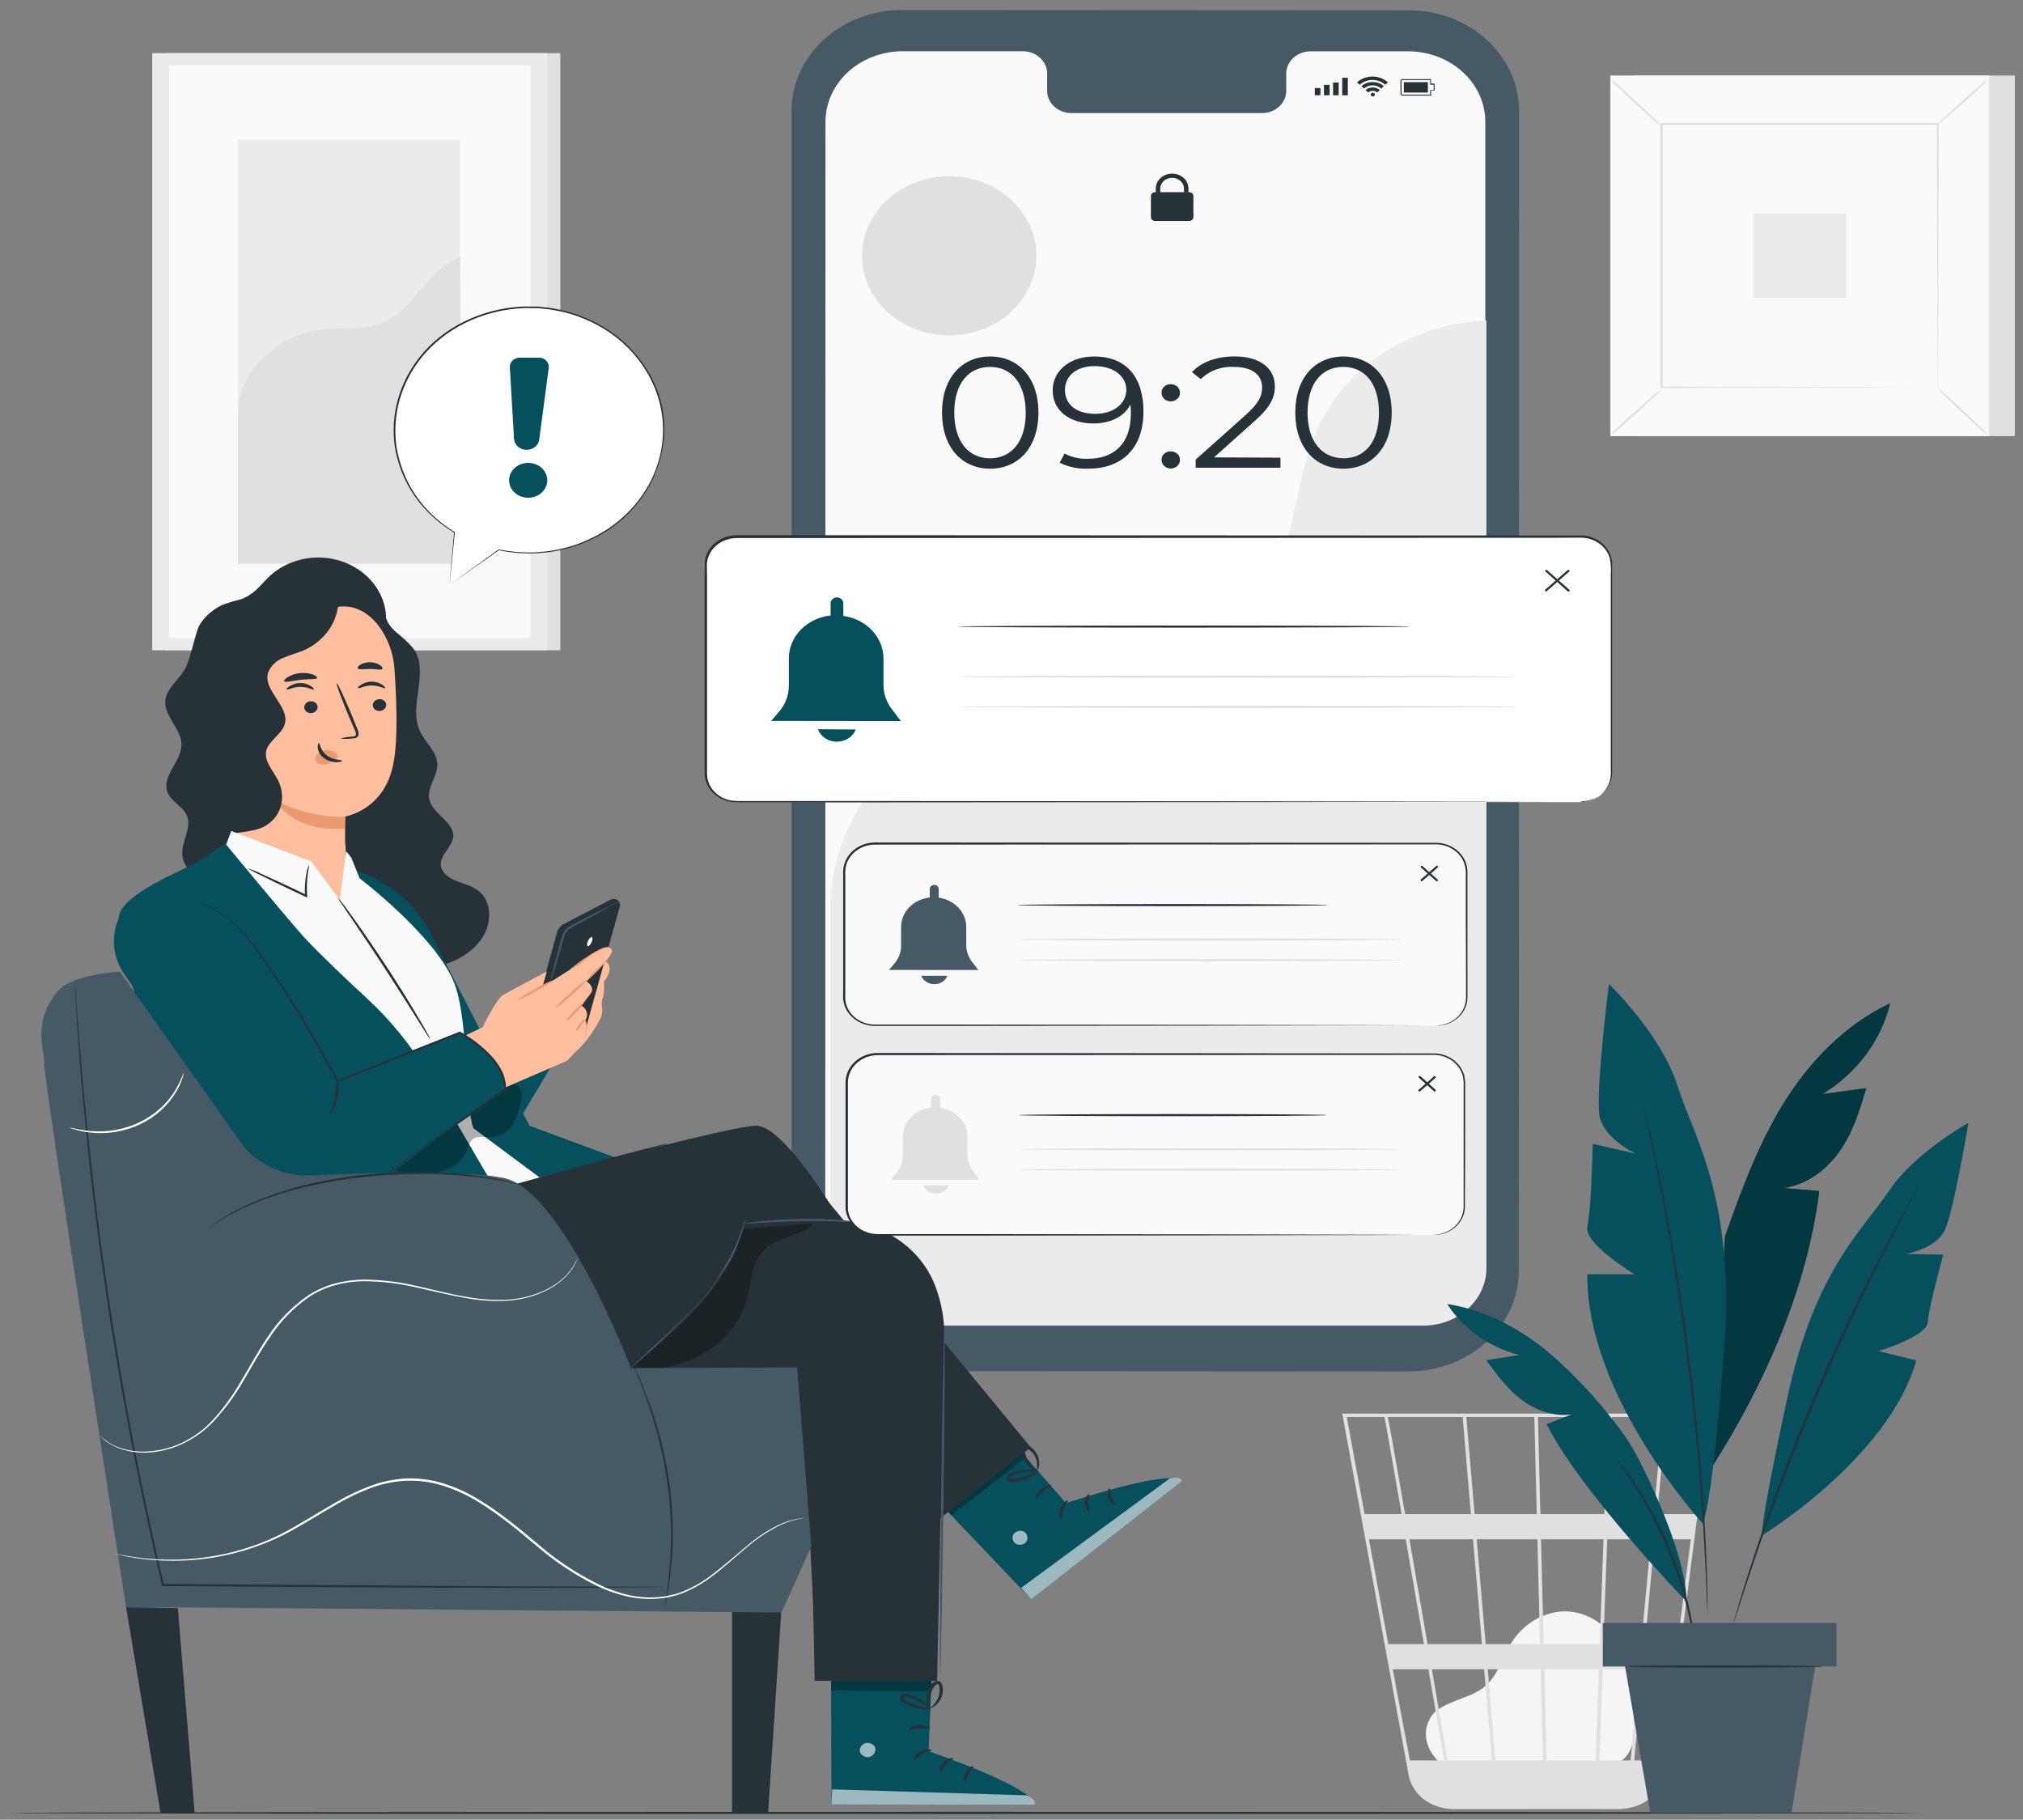 <svg width="189" height="170" viewBox="0 0 189 170" fill="none" xmlns="http://www.w3.org/2000/svg">
<rect x="0" y="0" width="189" height="170" fill="#808080" stroke="none"/>
<path d="M52.348 4.966H15.446V60.747H52.348V4.966Z" fill="#E0E0E0"/>
<path d="M51.123 4.966H14.221V60.747H51.123V4.966Z" fill="#EBEBEB"/>
<path d="M49.554 6.097H15.792V59.613H49.554V6.097Z" fill="#FAFAFA"/>
<path d="M42.98 13.052H22.222V52.66H42.98V13.052Z" fill="#EBEBEB"/>
<path d="M22.221 38.643C22.171 34.942 25.815 31.329 29.826 30.816C31.739 30.568 33.774 30.914 35.563 30.244C38.752 29.049 39.77 25.177 42.98 24.031L43.126 52.66H22.221V38.643Z" fill="#E0E0E0"/>
<path d="M188.24 7.055H152.848V40.743H188.24V7.055Z" fill="#E0E0E0"/>
<path d="M185.842 7.055H150.449V40.743H185.842V7.055Z" fill="#FAFAFA"/>
<path d="M185.851 40.752H150.438V7.044H185.851V40.752ZM150.458 40.733H185.83V7.063H150.458V40.733Z" fill="#E0E0E0"/>
<path d="M181.085 11.582H155.207V36.214H181.085V11.582Z" fill="#FAFAFA"/>
<path d="M155.207 36.378C155.025 36.626 154.811 36.854 154.569 37.056C154.152 37.455 153.573 37.992 152.922 38.578C152.272 39.165 151.672 39.686 151.234 40.056C151.01 40.273 150.758 40.465 150.483 40.627C150.667 40.379 150.881 40.152 151.121 39.949C151.538 39.568 152.114 39.012 152.768 38.426C153.423 37.84 154.019 37.315 154.461 36.945C154.684 36.73 154.935 36.539 155.207 36.378Z" fill="#E0E0E0"/>
<path d="M181.085 36.318C181.355 36.487 181.604 36.682 181.827 36.901C182.244 37.282 182.853 37.811 183.495 38.424C184.137 39.037 184.704 39.566 185.112 39.969C185.35 40.172 185.558 40.401 185.734 40.651C185.464 40.485 185.216 40.291 184.996 40.072C184.558 39.691 183.966 39.162 183.328 38.549C182.69 37.936 182.111 37.407 181.706 37.004C181.469 36.8 181.26 36.569 181.085 36.318Z" fill="#E0E0E0"/>
<path d="M181.015 11.651C181.197 11.403 181.411 11.175 181.653 10.973C182.069 10.593 182.645 10.033 183.295 9.451C183.946 8.868 184.546 8.343 184.988 7.97C185.213 7.757 185.463 7.568 185.734 7.406C185.552 7.653 185.34 7.879 185.1 8.08C184.684 8.48 184.104 9.02 183.433 9.603C182.762 10.185 182.182 10.715 181.74 11.084C181.52 11.295 181.277 11.485 181.015 11.651Z" fill="#E0E0E0"/>
<path d="M155.131 11.708C154.859 11.542 154.61 11.346 154.389 11.126C153.951 10.745 153.364 10.22 152.722 9.626C152.079 9.032 151.508 8.483 151.104 8.08C150.868 7.875 150.658 7.647 150.479 7.398C150.75 7.564 150.999 7.758 151.221 7.977C151.638 8.358 152.246 8.887 152.888 9.5C153.53 10.113 154.106 10.642 154.51 11.046C154.745 11.244 154.953 11.466 155.131 11.708Z" fill="#E0E0E0"/>
<path d="M181.014 36.215C181.011 36.176 181.011 36.136 181.014 36.097C181.014 36.013 181.014 35.899 181.014 35.751C181.014 35.442 181.014 34.989 181.014 34.422C181.014 33.257 181.014 31.559 180.989 29.404C180.989 25.087 180.96 18.942 180.939 11.583L181.039 11.675H155.236L155.348 11.568C155.348 20.61 155.348 29.081 155.348 36.2L155.248 36.112L173.935 36.158L179.18 36.181H180.572H181.056C181.017 36.184 180.978 36.184 180.939 36.181H180.564H179.192L173.968 36.204L155.207 36.249H155.106V36.158C155.106 29.027 155.106 20.568 155.106 11.526V11.48H155.227H181.031H181.131V11.595C181.106 18.98 181.089 25.144 181.077 29.488C181.077 31.635 181.077 33.325 181.052 34.487C181.052 35.058 181.052 35.495 181.052 35.8C181.052 35.941 181.052 36.051 181.052 36.131C181.052 36.211 181.014 36.219 181.014 36.215Z" fill="#E0E0E0"/>
<path d="M172.463 19.958H163.828V27.843H172.463V19.958Z" fill="#EBEBEB"/>
<path d="M134.786 164.924C134.052 164.35 132.409 162.526 133.677 160.402C134.139 159.64 135.127 159.237 136.015 158.879C136.904 158.521 137.846 158.239 138.584 157.664C139.976 156.583 140.36 154.79 141.285 153.347C142.344 151.691 144.325 150.45 146.418 150.538C148.811 150.637 150.808 152.422 151.713 154.459C152.617 156.496 152.651 158.757 152.672 160.958C152.672 162.172 152.621 163.543 151.642 164.365C150.741 165.126 149.386 165.126 148.16 165.096L135.073 164.715" fill="#F5F5F5"/>
<path d="M159.822 132.06H125.401L131.601 165.817C131.729 166.521 132.073 167.177 132.593 167.71C133.114 168.242 133.789 168.629 134.54 168.824L134.661 168.855C134.761 168.878 134.861 168.908 134.966 168.927C135.197 168.969 135.431 168.993 135.666 169V169.034L135.833 169.007H151.176C151.455 169.006 151.735 168.981 152.009 168.931C152.905 168.804 153.731 168.413 154.359 167.817C154.988 167.22 155.386 166.452 155.491 165.63L158.48 142.369L158.613 141.444L159.793 132.235L159.822 132.06ZM153.327 153.596H149.795L150.154 143.801H154.244L153.327 153.596ZM154.578 143.801H157.963L156.712 153.596H153.673L154.578 143.801ZM144.488 164.458L144.292 155.941H149.383L149.07 164.454L144.488 164.458ZM138.997 155.941H143.938L144.155 164.454H139.706L138.997 155.941ZM139.381 164.454H135.237C134.84 162.17 134.328 159.17 133.773 155.941H138.655L139.381 164.454ZM138.797 153.596L137.963 143.801H143.633L143.875 153.596H138.797ZM144.217 153.596L143.971 143.801H149.808L149.454 153.596H144.217ZM143.913 141.448L143.683 132.376H150.221L149.891 141.448H143.913ZM143.571 141.448H137.763L136.992 132.376H143.346L143.571 141.448ZM137.417 141.448H131.272C131.055 140.195 130.855 139.011 130.663 137.942C130.021 134.275 129.779 132.893 129.646 132.376H136.65L137.417 141.448ZM137.617 143.801L138.455 153.596H133.369C133.198 152.603 133.027 151.597 132.852 150.592C132.456 148.278 132.055 145.967 131.68 143.801H137.617ZM133.035 153.596H129.7L127.899 143.801H131.33C131.859 146.823 132.439 150.193 133.035 153.596ZM133.452 155.945C133.961 158.892 134.457 161.797 134.916 164.458H131.722L130.117 155.941L133.452 155.945ZM149.424 164.458L149.737 155.945H153.135L152.339 164.458H149.424ZM150.258 141.448L150.588 132.376H155.336L154.503 141.448H150.258ZM129.341 132.376C129.479 133.03 130.104 136.601 130.946 141.448H127.49L125.822 132.376H129.341ZM155.336 164.458H152.676L153.464 155.941H156.42L155.336 164.458ZM158.292 141.448H154.828L155.662 132.376H159.443L158.292 141.448Z" fill="#E0E0E0"/>
<path d="M179.414 169.364C179.414 169.421 139.419 169.463 90.093 169.463C40.766 169.463 0.763 169.421 0.763 169.364C0.763 169.307 40.75 169.265 90.093 169.265C139.435 169.265 179.414 169.31 179.414 169.364Z" fill="#263238"/>
<path d="M131.58 128.121L84.255 128.091C81.522 128.089 78.902 127.096 76.97 125.331C75.038 123.565 73.953 121.172 73.953 118.676V10.342C73.954 9.104 74.223 7.878 74.743 6.735C75.264 5.592 76.026 4.554 76.986 3.68C77.947 2.806 79.086 2.114 80.34 1.643C81.594 1.172 82.937 0.931 84.293 0.935L131.618 0.961C134.351 0.963 136.971 1.956 138.903 3.722C140.835 5.487 141.92 7.88 141.92 10.376L141.895 118.706C141.895 119.943 141.629 121.168 141.111 122.311C140.592 123.454 139.833 124.492 138.875 125.366C137.917 126.241 136.779 126.934 135.528 127.407C134.276 127.879 132.935 128.122 131.58 128.121Z" fill="#455A64"/>
<path d="M131.567 4.794H122.395C122.096 4.8 121.801 4.859 121.528 4.969C121.254 5.079 121.007 5.237 120.8 5.435C120.593 5.632 120.431 5.865 120.323 6.119C120.214 6.374 120.162 6.645 120.169 6.918V8.441C120.175 8.714 120.123 8.985 120.015 9.24C119.906 9.494 119.744 9.727 119.537 9.924C119.331 10.122 119.083 10.28 118.81 10.39C118.536 10.5 118.241 10.559 117.942 10.565H100.056C99.452 10.552 98.878 10.321 98.461 9.922C98.043 9.523 97.817 8.989 97.83 8.437V6.914C97.843 6.363 97.617 5.829 97.199 5.43C96.782 5.031 96.208 4.799 95.604 4.786H84.347C83.398 4.785 82.459 4.955 81.582 5.286C80.706 5.616 79.909 6.102 79.238 6.714C78.567 7.326 78.035 8.052 77.672 8.853C77.308 9.653 77.121 10.51 77.121 11.376L77.101 117.118C77.101 118.865 77.86 120.541 79.213 121.778C80.565 123.014 82.4 123.709 84.313 123.711L131.542 123.734C132.491 123.735 133.43 123.566 134.307 123.235C135.183 122.904 135.98 122.419 136.651 121.807C137.322 121.195 137.854 120.468 138.217 119.668C138.581 118.868 138.768 118.01 138.768 117.144V11.403C138.772 9.655 138.016 7.976 136.666 6.737C135.316 5.498 133.482 4.799 131.567 4.794Z" fill="#FAFAFA"/>
<path d="M123.362 8.226H122.837V8.896H123.362V8.226Z" fill="#263238"/>
<path d="M124.218 7.928H123.692V8.899H124.218V7.928Z" fill="#263238"/>
<path d="M125.068 7.704H124.543V8.9H125.068V7.704Z" fill="#263238"/>
<path d="M125.922 7.27H125.396V8.899H125.922V7.27Z" fill="#263238"/>
<path d="M133.664 8.93H131.034C130.983 8.93 130.935 8.912 130.899 8.88C130.864 8.848 130.843 8.804 130.842 8.758V7.563C130.842 7.517 130.862 7.474 130.897 7.442C130.932 7.41 130.98 7.392 131.029 7.392H133.664C133.675 7.388 133.687 7.388 133.698 7.392C133.701 7.403 133.701 7.415 133.698 7.426V7.807H133.981C133.994 7.807 134.007 7.811 134.017 7.82C134.026 7.828 134.031 7.84 134.031 7.852V8.427C134.03 8.439 134.024 8.449 134.015 8.457C134.006 8.465 133.994 8.469 133.981 8.469H133.698V8.85C133.709 8.854 133.719 8.862 133.724 8.872C133.729 8.882 133.729 8.894 133.725 8.905C133.72 8.915 133.712 8.924 133.7 8.929C133.689 8.933 133.676 8.934 133.664 8.93ZM133.614 7.479H131.029C131.017 7.479 131.005 7.481 130.994 7.485C130.983 7.49 130.973 7.496 130.965 7.504C130.956 7.511 130.949 7.521 130.945 7.531C130.94 7.541 130.938 7.552 130.938 7.563V8.758C130.938 8.77 130.94 8.781 130.945 8.791C130.95 8.802 130.957 8.811 130.966 8.819C130.975 8.827 130.986 8.833 130.997 8.837C131.009 8.841 131.021 8.843 131.034 8.842H133.614V8.461C133.614 8.449 133.62 8.438 133.629 8.429C133.638 8.42 133.651 8.416 133.664 8.416H133.944V7.917H133.664C133.658 7.917 133.652 7.917 133.646 7.915C133.639 7.913 133.634 7.91 133.629 7.906C133.624 7.902 133.621 7.897 133.618 7.892C133.616 7.887 133.614 7.881 133.614 7.875V7.479Z" fill="#263238"/>
<path d="M131.155 8.648V7.677H133.402V8.115V8.21V8.648H131.155Z" fill="#263238"/>
<path d="M128.448 8.837C128.447 8.791 128.427 8.747 128.391 8.714C128.355 8.682 128.307 8.663 128.257 8.662C128.206 8.662 128.157 8.681 128.122 8.713C128.086 8.746 128.065 8.79 128.065 8.837C128.065 8.86 128.069 8.883 128.079 8.904C128.088 8.926 128.102 8.945 128.12 8.961C128.138 8.978 128.159 8.991 128.183 8.999C128.206 9.008 128.232 9.012 128.257 9.011C128.308 9.011 128.356 8.993 128.392 8.96C128.428 8.928 128.448 8.883 128.448 8.837Z" fill="#263238"/>
<path d="M127.582 8.416L127.828 8.641C127.882 8.59 127.947 8.549 128.018 8.522C128.09 8.494 128.167 8.479 128.245 8.479C128.323 8.479 128.4 8.494 128.471 8.522C128.543 8.549 128.608 8.59 128.662 8.641L128.908 8.416C128.82 8.337 128.716 8.274 128.602 8.231C128.487 8.189 128.364 8.167 128.241 8.169C127.994 8.169 127.757 8.258 127.582 8.416Z" fill="#263238"/>
<path d="M128.241 7.666C127.852 7.662 127.477 7.799 127.198 8.047L127.44 8.271C127.652 8.079 127.939 7.971 128.238 7.971C128.538 7.971 128.824 8.079 129.037 8.271L129.283 8.047C129.004 7.8 128.629 7.663 128.241 7.666Z" fill="#263238"/>
<path d="M126.781 7.696L127.027 7.921C127.345 7.631 127.775 7.468 128.224 7.468C128.673 7.468 129.103 7.631 129.42 7.921L129.666 7.696C129.283 7.347 128.765 7.151 128.224 7.151C127.683 7.151 127.164 7.347 126.781 7.696Z" fill="#263238"/>
<path d="M111.097 17.952H107.92C107.702 17.952 107.524 18.114 107.524 18.314V20.282C107.524 20.482 107.702 20.644 107.92 20.644H111.097C111.316 20.644 111.494 20.482 111.494 20.282V18.314C111.494 18.114 111.316 17.952 111.097 17.952Z" fill="#263238"/>
<path d="M108.399 18.128H107.983V17.686C107.972 17.497 108.003 17.308 108.075 17.131C108.147 16.953 108.257 16.791 108.4 16.654C108.542 16.517 108.714 16.407 108.904 16.333C109.094 16.258 109.299 16.22 109.506 16.22C109.714 16.22 109.918 16.258 110.109 16.333C110.299 16.407 110.471 16.517 110.613 16.654C110.756 16.791 110.866 16.953 110.938 17.131C111.01 17.308 111.041 17.497 111.03 17.686V17.975H110.613V17.686C110.623 17.548 110.601 17.41 110.549 17.28C110.498 17.15 110.418 17.031 110.314 16.93C110.211 16.829 110.085 16.749 109.946 16.694C109.808 16.64 109.658 16.611 109.506 16.611C109.355 16.611 109.205 16.64 109.066 16.694C108.927 16.749 108.802 16.829 108.699 16.93C108.595 17.031 108.515 17.15 108.463 17.28C108.412 17.41 108.39 17.548 108.399 17.686V18.128Z" fill="#263238"/>
<path d="M77.584 84.648C77.625 81.225 78.656 77.873 80.573 74.931C82.49 71.989 85.224 69.563 88.499 67.897C93.085 65.613 98.43 65.019 103.529 63.949C108.628 62.879 113.915 61.113 117.067 57.302C121.327 52.151 120.514 44.83 123.591 39.028C125.022 36.408 127.192 34.185 129.879 32.587C132.565 30.99 135.669 30.076 138.872 29.94V118.459C138.872 119.885 138.251 121.254 137.146 122.262C136.041 123.271 134.543 123.838 132.98 123.838H83.483C82.709 123.839 81.942 123.7 81.227 123.43C80.512 123.16 79.861 122.764 79.314 122.264C78.766 121.765 78.331 121.171 78.034 120.518C77.738 119.866 77.585 119.166 77.584 118.459V84.648Z" fill="#EBEBEB"/>
<path d="M88.008 38.543C88.008 35.261 89.892 33.305 92.506 33.305C95.121 33.305 97.017 35.261 97.017 38.543C97.017 41.825 95.116 43.786 92.506 43.786C89.897 43.786 88.008 41.825 88.008 38.543ZM95.825 38.543C95.825 35.791 94.47 34.276 92.49 34.276C90.509 34.276 89.154 35.798 89.154 38.543C89.154 41.288 90.509 42.815 92.49 42.815C94.47 42.815 95.833 41.288 95.833 38.543H95.825Z" fill="#263238"/>
<path d="M106.828 38.456C106.828 41.958 104.743 43.786 101.671 43.786C100.739 43.822 99.815 43.629 98.994 43.226L99.461 42.373C100.126 42.724 100.887 42.892 101.654 42.857C104.089 42.857 105.652 41.429 105.652 38.631C105.652 38.399 105.652 38.102 105.602 37.793C105.039 38.935 103.718 39.56 102.154 39.56C99.911 39.56 98.348 38.353 98.348 36.468C98.348 34.584 100.015 33.305 102.2 33.305C105.198 33.293 106.828 35.197 106.828 38.456ZM105.231 36.411C105.231 35.269 104.201 34.203 102.25 34.203C100.62 34.203 99.494 35.071 99.494 36.438C99.494 37.805 100.591 38.661 102.329 38.661C104.068 38.661 105.231 37.691 105.231 36.411Z" fill="#263238"/>
<path d="M108.52 36.69C108.515 36.585 108.534 36.481 108.575 36.383C108.615 36.285 108.678 36.196 108.758 36.122C108.838 36.047 108.934 35.988 109.041 35.949C109.147 35.91 109.261 35.891 109.375 35.894C109.489 35.893 109.603 35.914 109.709 35.953C109.814 35.993 109.91 36.052 109.991 36.126C110.072 36.2 110.135 36.288 110.179 36.385C110.222 36.481 110.243 36.585 110.242 36.69C110.244 36.902 110.155 37.106 109.992 37.258C109.829 37.41 109.608 37.497 109.375 37.5C109.26 37.499 109.147 37.477 109.042 37.435C108.937 37.393 108.842 37.333 108.763 37.258C108.683 37.182 108.621 37.093 108.579 36.996C108.538 36.898 108.518 36.794 108.52 36.69ZM108.52 42.96C108.515 42.855 108.534 42.751 108.575 42.653C108.615 42.556 108.678 42.467 108.758 42.392C108.838 42.317 108.934 42.259 109.041 42.219C109.147 42.18 109.261 42.161 109.375 42.164C109.489 42.164 109.603 42.184 109.709 42.224C109.814 42.264 109.91 42.322 109.991 42.396C110.072 42.47 110.135 42.558 110.179 42.655C110.222 42.752 110.243 42.855 110.242 42.96C110.244 43.172 110.155 43.377 109.992 43.529C109.829 43.681 109.608 43.768 109.375 43.771C109.26 43.769 109.147 43.747 109.042 43.705C108.937 43.664 108.842 43.603 108.763 43.528C108.683 43.453 108.621 43.364 108.579 43.266C108.538 43.169 108.518 43.064 108.52 42.96Z" fill="#263238"/>
<path d="M119.627 42.755V43.699H111.706V42.937L116.396 38.75C117.672 37.608 117.914 36.911 117.914 36.203C117.914 35.011 116.992 34.276 115.27 34.276C114.696 34.243 114.121 34.329 113.587 34.527C113.054 34.724 112.576 35.029 112.189 35.418L111.355 34.767C112.227 33.827 113.628 33.298 115.354 33.298C117.643 33.298 119.106 34.356 119.106 36.077C119.106 37.067 118.768 37.95 117.251 39.302L113.415 42.728L119.627 42.755Z" fill="#263238"/>
<path d="M121.012 38.543C121.012 35.261 122.896 33.305 125.51 33.305C128.124 33.305 130.021 35.261 130.021 38.543C130.021 41.825 128.12 43.786 125.51 43.786C122.9 43.786 121.012 41.825 121.012 38.543ZM128.829 38.543C128.829 35.791 127.474 34.276 125.494 34.276C123.513 34.276 122.158 35.798 122.158 38.543C122.158 41.288 123.542 42.811 125.531 42.811C127.52 42.811 128.829 41.288 128.829 38.543Z" fill="#263238"/>
<path d="M96.642 25.461C97.588 21.444 94.788 17.488 90.389 16.625C85.991 15.761 81.658 18.318 80.713 22.334C79.767 26.351 82.567 30.307 86.966 31.171C91.365 32.034 95.697 29.477 96.642 25.461Z" fill="#E0E0E0"/>
<path d="M44.502 83.076C43.915 82.695 43.189 82.535 42.535 82.254C41.88 81.972 41.246 81.492 41.184 80.822C41.096 79.848 42.272 79.113 42.343 78.157C42.439 76.783 40.404 76.033 40.108 74.685C39.862 73.566 40.9 72.511 40.858 71.369C40.817 70.227 39.733 69.378 39.241 68.324C38.09 65.895 40.208 62.761 38.603 60.557C38.116 60.003 37.572 59.493 36.977 59.034C36.427 58.532 35.947 57.892 36.014 57.165L33.004 55.916C31.995 54.508 29.706 54.455 28.001 55.056C26.295 55.657 24.77 56.735 22.998 57.139C22.13 57.333 22.256 56.16 21.38 56.324C20.225 56.537 18.812 57.767 18.462 58.787C18.111 59.88 17.865 61.09 17.44 62.164C16.969 63.348 15.581 64.174 15.447 65.43C15.297 66.892 16.952 68.095 16.956 69.557C16.956 71.137 15.047 72.553 15.656 74.034C16.006 74.879 17.073 75.332 17.448 76.17C17.961 77.312 16.94 78.599 17.031 79.844C17.123 81.089 18.257 82.002 19.329 82.749C23.409 85.657 27.974 87.947 32.849 89.533C34.963 90.195 37.19 90.702 39.416 90.519C41.642 90.336 43.881 89.377 45.049 87.618C46.003 86.19 45.995 84.055 44.502 83.076Z" fill="#263238"/>
<path d="M35.893 56.477C35.619 55.477 35.059 54.562 34.27 53.826C33.48 53.089 32.491 52.558 31.402 52.287C30.314 52.016 29.166 52.014 28.076 52.282C26.987 52.55 25.995 53.078 25.203 53.812C24.561 54.406 24.052 55.133 23.293 55.597C22.434 56.126 22.309 55.978 21.351 56.317C20.392 56.656 18.628 59.103 18.657 60.048L18.178 64.182C18.215 65.149 19.579 65.705 20.579 65.377C21.58 65.05 22.247 64.205 22.781 63.367C23.314 62.53 23.802 61.624 24.678 61.087C26.116 60.162 28.067 60.482 29.789 60.801C31.511 61.121 33.508 61.353 34.855 60.318C36.014 59.408 36.264 57.821 35.893 56.477Z" fill="#263238"/>
<path d="M36.844 62.377C36.648 59.686 34.688 56.389 31.753 56.667L22.581 58.803C22.151 58.845 21.755 59.034 21.47 59.331C21.185 59.627 21.033 60.011 21.042 60.405L22.072 80.583H22.006C22.006 80.583 25.758 87.797 31.795 86.058C32.996 85.711 31.903 82.989 32.145 81.755H32.203C32.203 81.611 32.203 81.474 32.203 81.333C32.322 80.413 32.335 79.484 32.241 78.561C32.241 76.932 32.241 76.277 32.241 76.277C32.241 76.277 35.993 75.698 36.773 71.214C37.186 69.025 37.056 65.366 36.844 62.377Z" fill="#FFBE9D"/>
<path d="M36.084 65.834C36.087 65.985 36.024 66.13 35.91 66.239C35.797 66.348 35.64 66.412 35.476 66.417C35.395 66.422 35.315 66.413 35.239 66.39C35.163 66.367 35.092 66.331 35.031 66.282C34.971 66.234 34.922 66.175 34.886 66.11C34.851 66.044 34.83 65.972 34.825 65.899C34.824 65.749 34.887 65.604 35 65.495C35.114 65.386 35.27 65.322 35.434 65.316C35.514 65.31 35.595 65.319 35.671 65.342C35.748 65.365 35.819 65.401 35.879 65.449C35.94 65.498 35.989 65.557 36.025 65.623C36.06 65.689 36.08 65.761 36.084 65.834Z" fill="#263238"/>
<path d="M35.976 64.282C35.901 64.358 35.422 64.038 34.725 64.038C34.029 64.038 33.554 64.355 33.475 64.278C33.395 64.202 33.516 64.107 33.733 63.966C34.026 63.779 34.376 63.68 34.734 63.681C35.086 63.68 35.428 63.782 35.714 63.97C35.943 64.134 36.018 64.248 35.976 64.282Z" fill="#263238"/>
<path d="M29.676 66.035C29.678 66.185 29.616 66.329 29.503 66.438C29.39 66.546 29.235 66.609 29.071 66.614C28.991 66.62 28.91 66.612 28.834 66.589C28.757 66.566 28.687 66.529 28.626 66.481C28.565 66.433 28.516 66.374 28.481 66.308C28.445 66.242 28.425 66.17 28.421 66.096C28.419 65.947 28.481 65.802 28.594 65.694C28.707 65.586 28.862 65.523 29.026 65.518C29.106 65.511 29.186 65.52 29.263 65.543C29.34 65.566 29.41 65.602 29.471 65.651C29.532 65.699 29.581 65.758 29.616 65.824C29.651 65.89 29.672 65.962 29.676 66.035Z" fill="#263238"/>
<path d="M29.314 64.411C29.239 64.487 28.759 64.164 28.063 64.168C27.367 64.171 26.892 64.483 26.812 64.407C26.733 64.331 26.854 64.236 27.071 64.091C27.366 63.907 27.715 63.809 28.072 63.81C28.423 63.808 28.766 63.908 29.051 64.095C29.281 64.244 29.352 64.377 29.314 64.411Z" fill="#263238"/>
<path d="M31.786 69C32.143 68.894 32.513 68.832 32.887 68.813C33.058 68.813 33.225 68.768 33.254 68.657C33.266 68.494 33.225 68.331 33.137 68.189C32.97 67.808 32.799 67.408 32.62 66.986C31.907 65.276 31.369 63.868 31.465 63.841C31.561 63.815 32.182 65.181 32.895 66.887C33.066 67.309 33.233 67.713 33.387 68.097C33.497 68.288 33.529 68.508 33.479 68.718C33.454 68.774 33.415 68.824 33.366 68.864C33.317 68.904 33.259 68.934 33.195 68.95C33.1 68.972 33.002 68.985 32.904 68.988C32.533 69.034 32.158 69.038 31.786 69Z" fill="#263238"/>
<path d="M32.274 76.315C29.961 76.352 27.682 75.802 25.69 74.728C25.69 74.728 27.291 77.804 32.207 77.392L32.274 76.315Z" fill="#EB996E"/>
<path d="M31.503 70.49C31.374 70.341 31.206 70.225 31.014 70.152C30.822 70.079 30.613 70.053 30.406 70.075C30.257 70.088 30.112 70.128 29.98 70.193C29.848 70.259 29.732 70.348 29.639 70.456C29.548 70.559 29.494 70.685 29.484 70.817C29.474 70.949 29.509 71.081 29.585 71.194C29.696 71.304 29.839 71.382 29.998 71.418C30.156 71.453 30.323 71.446 30.477 71.396C30.796 71.293 31.09 71.132 31.34 70.924C31.416 70.873 31.482 70.81 31.532 70.737C31.557 70.704 31.571 70.664 31.571 70.623C31.571 70.582 31.557 70.543 31.532 70.509" fill="#EB996E"/>
<path d="M29.793 69.428C29.901 69.428 29.905 70.094 30.535 70.57C31.165 71.046 31.948 70.97 31.957 71.065C31.965 71.16 31.782 71.194 31.452 71.202C31.02 71.206 30.599 71.071 30.264 70.821C29.944 70.582 29.738 70.24 29.689 69.866C29.66 69.591 29.743 69.424 29.793 69.428Z" fill="#263238"/>
<path d="M29.639 63.324C29.573 63.495 28.893 63.416 28.101 63.503C27.309 63.591 26.662 63.792 26.554 63.644C26.508 63.572 26.621 63.412 26.879 63.263C27.221 63.054 27.613 62.924 28.021 62.883C28.429 62.839 28.841 62.883 29.226 63.012C29.497 63.115 29.639 63.244 29.639 63.324Z" fill="#263238"/>
<path d="M35.722 62.492C35.605 62.633 35.138 62.492 34.575 62.492C34.013 62.492 33.542 62.591 33.429 62.443C33.383 62.37 33.458 62.23 33.663 62.096C33.942 61.937 34.267 61.856 34.596 61.865C34.926 61.874 35.245 61.971 35.514 62.146C35.71 62.279 35.776 62.424 35.722 62.492Z" fill="#263238"/>
<path d="M31.591 55.533L31.174 55.046C28.337 55.344 25.557 55.992 22.91 56.972C21.851 57.353 20.784 57.833 20.058 58.64C19.066 59.748 18.908 61.278 18.808 62.706C18.391 68.15 18.02 73.746 19.896 78.935C20.346 78.273 21.23 77.976 22.068 77.827C22.906 77.679 23.786 77.629 24.57 77.275C24.982 77.071 25.342 76.791 25.63 76.453C25.917 76.115 26.124 75.726 26.237 75.311C26.46 74.472 26.352 73.588 25.933 72.814C25.479 71.949 24.682 71.115 24.866 70.175C25.049 69.235 26.308 68.629 26.6 67.662C27.105 65.991 24.515 64.491 25.053 62.824C25.171 62.523 25.355 62.248 25.594 62.015C25.833 61.782 26.121 61.596 26.442 61.468C27.067 61.183 27.755 61.023 28.389 60.753C29.441 60.284 30.312 59.533 30.884 58.601C31.456 57.668 31.703 56.597 31.591 55.533Z" fill="#263238"/>
<path d="M56.389 89.727L50.644 97.889C50.866 98.187 51.168 98.427 51.522 98.587C51.875 98.747 52.267 98.821 52.661 98.803C54.046 98.749 55.947 95.597 56.172 94.961C56.397 94.326 56.093 93.709 56.297 93.282C56.501 92.856 56.422 91.691 56.422 91.691C56.393 91.76 57.664 90.206 56.389 89.727Z" fill="#FFBE9D"/>
<path d="M49.056 97.885L52.049 87.077C52.095 86.918 52.175 86.769 52.284 86.638C52.394 86.507 52.531 86.398 52.687 86.316L57.036 84.051C57.164 83.985 57.314 83.964 57.458 83.993C57.602 84.022 57.729 84.098 57.815 84.207C57.866 84.271 57.901 84.345 57.918 84.424C57.934 84.502 57.932 84.582 57.911 84.66L54.742 96.035L49.056 97.885Z" fill="#263238"/>
<path d="M47.546 106.261L54.496 94.54L51.878 91.444L42.097 98.221L44.661 104.662L47.546 106.261Z" fill="#05505C"/>
<path d="M54.579 97.083C54.64 96.926 54.684 96.764 54.713 96.6C54.759 96.144 54.709 95.684 54.567 95.245V95.218V95.191C54.628 95.103 54.667 95.003 54.682 94.899C54.697 94.795 54.688 94.69 54.654 94.59C54.559 94.364 54.388 94.171 54.166 94.038L54.091 93.992L54.142 93.92L54.929 92.846C55.002 92.76 55.064 92.667 55.113 92.568C55.145 92.475 55.136 92.374 55.088 92.286C54.975 92.084 54.809 91.912 54.604 91.784L54.504 91.719L54.583 91.635C54.796 91.415 55.034 91.194 55.271 90.969C55.678 90.587 56.061 90.184 56.418 89.762C56.579 89.569 56.719 89.361 56.835 89.142C56.889 89.044 56.924 88.938 56.939 88.83C56.939 88.731 56.897 88.677 56.835 88.666H56.81C56.676 88.653 56.541 88.673 56.418 88.723C56.276 88.771 56.137 88.826 56.001 88.887C55.747 89.012 55.509 89.142 55.292 89.267C54.875 89.526 54.479 89.77 54.175 89.972L53.462 90.444C53.383 90.508 53.294 90.561 53.199 90.604C53.264 90.528 53.34 90.46 53.424 90.402C53.579 90.276 53.808 90.101 54.104 89.884C54.4 89.667 54.767 89.416 55.2 89.146C55.421 89.008 55.655 88.871 55.918 88.738C56.052 88.67 56.191 88.611 56.334 88.559C56.496 88.487 56.679 88.464 56.856 88.495H56.831C56.92 88.506 57.001 88.549 57.056 88.615C57.11 88.68 57.134 88.763 57.123 88.845C57.109 88.977 57.069 89.106 57.006 89.225C56.884 89.459 56.736 89.679 56.564 89.884C56.206 90.316 55.819 90.726 55.405 91.114C55.167 91.338 54.929 91.559 54.717 91.776V91.628C54.956 91.778 55.149 91.983 55.276 92.222C55.34 92.352 55.349 92.5 55.3 92.637C55.246 92.75 55.176 92.856 55.092 92.953C54.809 93.333 54.538 93.691 54.283 94.026V93.904C54.534 94.062 54.724 94.289 54.825 94.552C54.864 94.672 54.874 94.798 54.854 94.922C54.835 95.047 54.786 95.165 54.713 95.271V95.218C54.846 95.675 54.873 96.152 54.792 96.619C54.767 96.744 54.724 96.866 54.663 96.981C54.613 97.049 54.588 97.087 54.579 97.083Z" fill="#EB996E"/>
<path d="M57.814 84.203C57.705 84.293 57.585 84.369 57.456 84.432C57.218 84.569 56.872 84.763 56.438 84.999L54.916 85.833L54.016 86.308C53.688 86.453 53.383 86.636 53.107 86.853C52.868 87.093 52.709 87.39 52.648 87.709C52.557 88.029 52.469 88.334 52.386 88.631L51.931 90.188C51.798 90.629 51.685 90.987 51.602 91.231C51.572 91.363 51.523 91.491 51.456 91.612C51.459 91.483 51.481 91.354 51.523 91.231C51.577 90.98 51.669 90.618 51.781 90.173C51.894 89.727 52.04 89.183 52.198 88.604C52.276 88.307 52.359 87.999 52.448 87.679C52.516 87.324 52.692 86.994 52.957 86.727C53.25 86.501 53.572 86.31 53.916 86.156L54.825 85.692L56.367 84.93C56.809 84.71 57.168 84.55 57.418 84.42C57.538 84.331 57.672 84.258 57.814 84.203Z" fill="#455A64"/>
<path d="M54.933 87.898C54.825 88.134 54.812 88.355 54.904 88.389C54.996 88.424 55.158 88.264 55.267 88.028C55.375 87.792 55.388 87.575 55.296 87.537C55.204 87.499 55.042 87.666 54.933 87.898Z" fill="white"/>
<path d="M33.287 81.346C34.782 81.837 36.156 82.593 37.33 83.569C38.505 84.546 39.457 85.724 40.133 87.037L49.464 105.167L57.502 108.144L50.414 110.005L44.119 105.783L33.287 81.346Z" fill="#05505C"/>
<path d="M50.422 110.004L47.037 112.387L30.143 96.52L20.487 80.591L21.605 77.629L29.072 80.469L31.744 84.078L32.34 79.51L32.82 80.123L33.599 82.053C33.599 82.053 40.929 87.623 42.513 92.035C43.814 95.731 43.418 103.346 44.231 105.402L50.422 110.004Z" fill="#FAFAFA"/>
<path d="M18.677 80.386C18.565 80.694 11.456 83.302 11.119 85.575C10.781 87.848 16.226 105.421 16.226 105.421L24.86 112.388H47.036L40.003 100.361C38.487 97.768 36.569 95.388 34.308 93.296C32.223 91.369 29.722 88.986 28.413 87.566C27.008 86.024 21.05 78.81 21.05 78.81L18.677 80.386Z" fill="#05505C"/>
<path d="M23.127 81.105C23.558 81.246 23.976 81.418 24.378 81.619C25.141 81.961 26.187 82.441 27.338 82.985L28.647 83.61L28.497 83.701C28.447 82.99 28.493 82.277 28.634 81.577C28.674 81.3 28.757 81.029 28.881 80.773C28.857 81.049 28.818 81.324 28.764 81.596C28.666 82.289 28.645 82.989 28.701 83.686V83.853L28.539 83.777L27.246 83.168C26.095 82.624 25.061 82.121 24.328 81.748C23.91 81.562 23.509 81.347 23.127 81.105Z" fill="#263238"/>
<path d="M40.22 97.133C40.087 96.971 39.969 96.799 39.866 96.619L38.961 95.184C38.202 93.969 37.143 92.298 35.951 90.467C34.758 88.636 33.645 86.995 32.84 85.807L31.886 84.398C31.762 84.23 31.653 84.053 31.561 83.869C31.716 84.019 31.856 84.182 31.977 84.356C32.224 84.676 32.569 85.144 32.991 85.731C33.824 86.9 34.959 88.533 36.159 90.368C37.36 92.203 38.39 93.886 39.115 95.115C39.482 95.732 39.77 96.231 39.949 96.581C40.056 96.758 40.146 96.942 40.22 97.133Z" fill="#263238"/>
<g opacity="0.3">
<path d="M36.806 109.385C38.094 109.583 39.416 109.765 40.7 109.56C41.984 109.354 43.239 108.597 43.643 107.462C43.707 107.092 43.872 106.742 44.123 106.446C44.619 106.027 45.411 106.286 46.082 106.229C46.456 106.177 46.811 106.046 47.121 105.848C47.43 105.65 47.685 105.389 47.867 105.087C48.225 104.48 48.477 103.826 48.613 103.149C48.721 102.822 48.766 102.481 48.746 102.14C48.733 101.97 48.674 101.806 48.573 101.663C48.473 101.52 48.334 101.403 48.171 101.321C47.662 101.112 47.087 101.417 46.637 101.702C42.98 104.108 39.645 106.903 36.31 109.682" fill="black"/>
</g>
<path d="M45.09 95.968C45.09 95.968 46.361 93.303 47.037 92.922C47.712 92.542 51.085 90.756 51.085 90.756L50.668 92.222L53.966 90.132C54.383 89.884 56.722 87.931 57.139 88.693C57.443 89.241 55.521 90.688 55.263 91.011C54.621 91.814 54.846 91.742 54.846 91.742C54.846 91.742 55.542 92.123 55.192 92.694C54.906 93.132 54.591 93.554 54.25 93.958C54.25 93.958 55.167 94.255 54.633 95.344C54.787 95.796 54.819 96.275 54.725 96.741C54.575 97.556 52.965 99.097 52.965 99.097L44.919 102.585L41.684 97.575L45.09 95.968Z" fill="#FFBE9D"/>
<path d="M26.408 90.956L31.553 100.984L42.981 96.462C42.981 96.462 47.713 98.982 47.058 101.738L36.761 109.436C35.798 110.158 34.685 110.694 33.489 111.011C32.293 111.329 31.038 111.421 29.802 111.282C28.476 111.134 27.2 110.724 26.065 110.08C24.93 109.437 23.961 108.575 23.227 107.555L15.789 97.231L11.62 91.021C10.952 90.054 10.612 88.928 10.644 87.786C10.675 86.643 11.075 85.534 11.795 84.599C12.188 84.094 12.687 83.666 13.263 83.338C15.126 82.307 20.646 81.858 26.408 90.956Z" fill="#05505C"/>
<path d="M51.707 91.544C51.193 91.948 50.634 92.302 50.039 92.599C49.479 92.951 48.881 93.251 48.255 93.493C48.773 93.094 49.331 92.741 49.923 92.439C50.484 92.088 51.082 91.789 51.707 91.544Z" fill="#EB996E"/>
<path d="M54.92 91.444C54.475 91.98 53.974 92.474 53.424 92.921C52.922 93.413 52.374 93.863 51.785 94.265C52.233 93.732 52.734 93.238 53.282 92.788C53.783 92.296 54.331 91.847 54.92 91.444Z" fill="#EB996E"/>
<path d="M54.492 93.707C54.315 94.039 54.078 94.341 53.791 94.602C53.375 95.062 52.958 95.413 52.933 95.363C53.111 95.03 53.349 94.726 53.637 94.465C53.874 94.171 54.163 93.915 54.492 93.707Z" fill="#EB996E"/>
<path d="M54.654 95.228C54.7 95.263 54.52 95.506 54.295 95.803C54.07 96.1 53.878 96.336 53.824 96.31C53.77 96.283 53.895 96.001 54.128 95.697C54.362 95.392 54.599 95.194 54.654 95.228Z" fill="#EB996E"/>
<path d="M35.009 110.443C35.009 110.443 35.009 110.424 35.059 110.397L35.222 110.271L35.868 109.795L38.336 108.014L47.15 101.717L47.112 101.782C47.117 101.26 47.008 100.742 46.791 100.259C46.544 99.752 46.226 99.278 45.845 98.846C45.012 97.948 44.026 97.177 42.926 96.562H43.022L37.114 98.907L31.594 101.062L31.503 101.096L31.457 101.016C29.943 98.294 28.538 95.736 27.129 93.513C26.424 92.397 25.728 91.365 25.07 90.402C24.411 89.439 23.819 88.548 23.198 87.779C22.283 86.54 21.068 85.511 19.645 84.772C19.399 84.638 19.17 84.536 18.97 84.448C18.77 84.36 18.607 84.288 18.465 84.235L18.157 84.109C18.12 84.097 18.085 84.082 18.053 84.064C19.29 84.451 20.433 85.052 21.422 85.834C22.13 86.399 22.764 87.038 23.31 87.737C23.936 88.499 24.561 89.397 25.207 90.357C25.853 91.316 26.579 92.344 27.292 93.459C28.726 95.683 30.131 98.241 31.653 100.959L31.515 100.914L37.014 98.728L42.922 96.387L42.972 96.368L43.018 96.395C44.138 97.023 45.141 97.813 45.986 98.732C46.376 99.179 46.703 99.669 46.958 100.19C47.181 100.704 47.293 101.252 47.287 101.804V101.843L47.25 101.869L38.394 108.094L35.893 109.837L35.23 110.294L35.055 110.408L35.009 110.443Z" fill="#263238"/>
<path d="M30.861 104.137C30.798 104.114 31.115 103.398 31.277 102.473C31.44 101.548 31.444 100.775 31.511 100.771C31.653 101.343 31.653 101.936 31.511 102.508C31.432 103.089 31.209 103.646 30.861 104.137Z" fill="#263238"/>
<path d="M93.62 133.593L99.594 140.426C99.594 140.426 109.209 137.179 110.434 138.344L96.347 149.411L86.561 139.132L93.62 133.593Z" fill="#05505C"/>
<g opacity="0.6">
<path d="M94.712 143.289C94.612 143.433 94.573 143.605 94.604 143.773C94.635 143.941 94.733 144.093 94.879 144.199C95.032 144.296 95.221 144.336 95.406 144.309C95.59 144.283 95.757 144.193 95.871 144.058C95.976 143.905 96.016 143.721 95.982 143.543C95.948 143.364 95.843 143.203 95.688 143.091C95.515 143.006 95.314 142.985 95.125 143.033C94.936 143.08 94.775 143.193 94.675 143.346" fill="white"/>
</g>
<g opacity="0.6">
<path d="M96.346 149.411L95.403 148.337L109.27 138.127C109.27 138.127 110.133 137.883 110.442 138.344L96.346 149.411Z" fill="white"/>
</g>
<path d="M99.761 140.183C99.819 140.248 99.502 140.564 99.344 141.013C99.185 141.462 99.264 141.888 99.177 141.911C99.089 141.934 98.852 141.493 99.044 140.929C99.235 140.366 99.723 140.114 99.761 140.183Z" fill="#263238"/>
<path d="M101.766 139.582C101.837 139.631 101.641 139.962 101.658 140.423C101.674 140.884 101.87 141.204 101.8 141.257C101.729 141.31 101.349 140.987 101.341 140.427C101.333 139.867 101.708 139.513 101.766 139.582Z" fill="#263238"/>
<path d="M104.127 140.541C104.077 140.602 103.685 140.362 103.535 139.883C103.385 139.403 103.585 139.011 103.66 139.037C103.735 139.064 103.714 139.418 103.839 139.799C103.964 140.18 104.189 140.48 104.127 140.541Z" fill="#263238"/>
<path d="M98.21 138.751C98.235 138.831 97.839 138.995 97.472 139.322C97.105 139.65 96.909 140 96.822 139.977C96.734 139.954 96.822 139.498 97.239 139.117C97.656 138.736 98.198 138.687 98.21 138.751Z" fill="#263238"/>
<g opacity="0.3">
<path d="M94.804 134.949L95.867 136.167L88.888 141.543L87.879 140.485L94.804 134.949Z" fill="black"/>
</g>
<path d="M96.976 137.407C97.005 137.43 96.768 137.681 96.267 137.955C95.976 138.117 95.663 138.245 95.338 138.336C95.143 138.388 94.945 138.428 94.746 138.458C94.628 138.474 94.509 138.474 94.391 138.458C94.305 138.446 94.225 138.409 94.163 138.353C94.101 138.297 94.06 138.224 94.045 138.146C94.038 138.075 94.049 138.003 94.078 137.937C94.107 137.871 94.153 137.812 94.212 137.765C94.299 137.692 94.399 137.633 94.508 137.59C94.998 137.362 95.543 137.25 96.092 137.263C96.41 137.241 96.728 137.311 97.001 137.46C97.001 137.506 96.642 137.434 96.096 137.46C95.779 137.483 95.465 137.54 95.162 137.632C94.986 137.687 94.814 137.756 94.65 137.837C94.466 137.917 94.337 138.016 94.358 138.108C94.358 138.142 94.358 138.15 94.441 138.165C94.528 138.176 94.617 138.176 94.704 138.165C94.89 138.142 95.075 138.11 95.258 138.07C95.569 137.996 95.872 137.896 96.163 137.773C96.424 137.632 96.695 137.51 96.976 137.407Z" fill="#263238"/>
<path d="M96.972 137.566C96.972 137.592 96.61 137.474 96.201 137.086C95.822 136.72 95.561 136.265 95.447 135.772C95.405 135.658 95.396 135.535 95.422 135.416C95.447 135.297 95.506 135.187 95.592 135.095C95.655 135.045 95.733 135.014 95.816 135.006C95.898 134.997 95.981 135.011 96.055 135.045C96.163 135.092 96.262 135.152 96.351 135.224C96.564 135.392 96.738 135.596 96.863 135.825C96.988 136.055 97.062 136.305 97.081 136.561C97.123 137.109 96.906 137.41 96.876 137.394C96.896 137.124 96.896 136.853 96.876 136.583C96.826 136.303 96.708 136.036 96.531 135.803C96.43 135.666 96.308 135.545 96.168 135.441C96.018 135.323 95.859 135.255 95.813 135.312C95.774 135.373 95.75 135.441 95.742 135.511C95.734 135.581 95.743 135.652 95.767 135.719C95.8 135.885 95.852 136.047 95.922 136.203C96.037 136.476 96.194 136.732 96.389 136.964C96.706 137.349 97.002 137.524 96.972 137.566Z" fill="#263238"/>
<path d="M87.128 154.663L86.757 163.602C86.757 163.602 96.584 166.948 96.692 168.608L77.681 168.574L77.635 154.621L87.128 154.663Z" fill="#05505C"/>
<g opacity="0.6">
<path d="M80.879 162.84C80.696 162.89 80.54 163 80.441 163.149C80.342 163.298 80.306 163.475 80.341 163.647C80.391 163.815 80.51 163.96 80.672 164.052C80.835 164.143 81.029 164.176 81.217 164.142C81.409 164.085 81.572 163.966 81.675 163.808C81.778 163.65 81.816 163.462 81.78 163.281C81.709 163.11 81.569 162.971 81.389 162.893C81.209 162.814 81.002 162.802 80.812 162.859" fill="white"/>
</g>
<g opacity="0.6">
<path d="M77.682 168.573L77.74 167.164L95.93 167.724C95.93 167.724 96.764 168.063 96.681 168.607L77.682 168.573Z" fill="white"/>
</g>
<path d="M87.065 163.498C87.065 163.582 86.598 163.62 86.139 163.879C85.68 164.138 85.439 164.503 85.351 164.469C85.263 164.435 85.405 163.947 85.968 163.627C86.531 163.308 87.085 163.437 87.065 163.498Z" fill="#263238"/>
<path d="M89.059 164.258C89.059 164.338 88.675 164.483 88.358 164.841C88.041 165.198 87.941 165.579 87.858 165.575C87.775 165.572 87.708 165.092 88.112 164.654C88.517 164.216 89.055 164.19 89.059 164.258Z" fill="#263238"/>
<path d="M90.184 166.452C90.101 166.452 89.972 166.045 90.213 165.58C90.455 165.116 90.885 164.933 90.926 165.006C90.968 165.078 90.693 165.322 90.51 165.706C90.326 166.091 90.276 166.445 90.184 166.452Z" fill="#263238"/>
<path d="M86.902 161.468C86.861 161.545 86.436 161.427 85.91 161.468C85.385 161.51 84.976 161.651 84.93 161.579C84.885 161.507 85.276 161.198 85.894 161.175C86.51 161.152 86.948 161.4 86.902 161.468Z" fill="#263238"/>
<g opacity="0.3">
<path d="M87.055 156.432L86.992 158.023L77.649 157.932L77.641 156.493L87.055 156.432Z" fill="black"/>
</g>
<path d="M86.941 159.659C86.63 159.739 86.301 159.739 85.99 159.659C85.442 159.568 84.919 159.382 84.447 159.111C84.339 159.057 84.242 158.988 84.16 158.905C84.101 158.844 84.066 158.768 84.058 158.687C84.051 158.606 84.072 158.525 84.118 158.456C84.166 158.396 84.229 158.347 84.301 158.314C84.374 158.28 84.454 158.262 84.535 158.262C84.655 158.261 84.774 158.277 84.889 158.307C85.438 158.43 85.944 158.676 86.361 159.023C86.799 159.404 86.949 159.712 86.915 159.727C86.882 159.743 86.661 159.491 86.215 159.183C85.958 159.007 85.678 158.859 85.381 158.745C85.205 158.678 85.022 158.626 84.835 158.589C84.635 158.54 84.464 158.54 84.418 158.62C84.372 158.7 84.397 158.665 84.439 158.719C84.502 158.777 84.573 158.827 84.652 158.867C84.811 158.965 84.979 159.053 85.152 159.13C85.447 159.264 85.755 159.373 86.073 159.453C86.367 159.505 86.656 159.574 86.941 159.659Z" fill="#263238"/>
<path d="M86.82 159.782C86.639 159.535 86.551 159.241 86.57 158.944C86.547 158.429 86.677 157.917 86.945 157.463C86.997 157.349 87.08 157.248 87.187 157.172C87.293 157.095 87.42 157.045 87.554 157.025C87.642 157.024 87.729 157.046 87.803 157.09C87.877 157.133 87.935 157.195 87.971 157.269C88.019 157.371 88.053 157.479 88.071 157.589C88.112 157.849 88.097 158.113 88.025 158.368C87.953 158.622 87.827 158.86 87.654 159.07C87.279 159.519 86.891 159.622 86.883 159.591C86.874 159.561 87.179 159.386 87.462 158.956C87.628 158.706 87.732 158.427 87.766 158.137C87.791 157.97 87.791 157.801 87.766 157.635C87.737 157.452 87.662 157.303 87.587 157.322C87.512 157.341 87.329 157.459 87.25 157.604C87.156 157.755 87.078 157.913 87.016 158.076C86.908 158.356 86.844 158.648 86.829 158.944C86.758 159.454 86.87 159.77 86.82 159.782Z" fill="#263238"/>
<path d="M77.489 112.387L96.301 135.214L87.5 142.116L78.444 131.3L77.489 112.387Z" fill="#263238"/>
<path d="M37.656 113.481C37.656 113.481 67.925 105.059 70.697 105.166C73.47 105.273 78.731 114.413 78.731 114.413L70.234 114.132C68.054 119.016 64.027 124.03 59.49 129.109L42.117 128.37L37.656 113.481Z" fill="#263238"/>
<path d="M62.396 106.826C62.396 106.879 59.302 107.77 55.45 108.817C51.598 109.864 48.458 110.667 48.441 110.614C48.425 110.56 51.531 109.67 55.387 108.626C59.244 107.583 62.379 106.772 62.396 106.826Z" fill="#263238"/>
<path d="M69.43 113.984H77.927C79.995 113.986 82.011 114.572 83.7 115.663C85.388 116.754 86.664 118.295 87.353 120.076C88.016 121.793 88.307 123.61 88.212 125.428L87.549 157.027H76.113L75.905 146.938L74.458 127.762L64.556 128.143L58.944 127.823L69.43 113.984Z" fill="#263238"/>
<path d="M69.684 113.827C69.647 114.052 69.592 114.275 69.522 114.493C69.358 115.097 69.158 115.692 68.921 116.275C68.576 117.141 68.158 117.981 67.671 118.788C67.064 119.778 66.367 120.719 65.586 121.601C64.146 123.17 62.603 124.659 60.967 126.059L59.499 127.35C59.327 127.515 59.14 127.666 58.94 127.803C59.093 127.623 59.259 127.453 59.437 127.293C59.766 126.973 60.27 126.531 60.858 125.96C62.459 124.536 63.98 123.04 65.415 121.476C66.816 119.888 67.948 118.119 68.776 116.226C69.076 115.495 69.305 114.893 69.439 114.474C69.501 114.253 69.584 114.036 69.684 113.827Z" fill="#455A64"/>
<path d="M80.086 114.196C79.57 114.197 79.053 114.174 78.539 114.128C77.589 114.078 76.271 114.044 74.82 114.07C73.37 114.097 72.052 114.177 71.097 114.234C70.585 114.288 70.07 114.312 69.555 114.307C69.689 114.264 69.829 114.237 69.972 114.227C70.234 114.188 70.618 114.143 71.093 114.093C72.044 114.002 73.361 113.899 74.845 113.873C76.098 113.845 77.35 113.885 78.598 113.991C79.073 114.029 79.457 114.078 79.723 114.116C79.847 114.131 79.969 114.157 80.086 114.196Z" fill="#455A64"/>
<path d="M76.064 151.237C76.044 151.151 76.033 151.063 76.03 150.975C76.03 150.781 76.005 150.533 75.984 150.213C75.951 149.532 75.905 148.588 75.851 147.434C75.738 145.089 75.584 141.849 75.338 138.274C75.092 134.699 74.8 131.463 74.588 129.137C74.484 127.995 74.4 127.043 74.342 126.366C74.317 126.054 74.3 125.802 74.283 125.604C74.271 125.516 74.271 125.426 74.283 125.338C74.305 125.424 74.32 125.512 74.329 125.601L74.429 126.362C74.508 127.036 74.613 127.976 74.746 129.126C74.996 131.463 75.309 134.699 75.559 138.263C75.809 141.826 75.934 145.085 76.009 147.434C76.034 148.576 76.059 149.532 76.076 150.213C76.076 150.525 76.076 150.777 76.076 150.975C76.083 151.062 76.079 151.151 76.064 151.237Z" fill="#263238"/>
<path d="M88.229 124.223C88.291 124.223 88.25 131.456 88.141 140.376C88.033 149.296 87.891 156.529 87.833 156.529C87.775 156.529 87.812 149.296 87.925 140.372C88.037 131.448 88.171 124.223 88.229 124.223Z" fill="#455A64"/>
<path d="M78.899 123.044C78.059 123.343 77.243 123.695 76.456 124.095C75.709 124.558 74.997 125.067 74.325 125.618C74.454 125.4 74.623 125.206 74.826 125.043C75.738 124.192 76.867 123.561 78.111 123.204C78.362 123.11 78.628 123.055 78.899 123.044Z" fill="#263238"/>
<g opacity="0.3">
<path d="M58.943 127.803C61.253 128.184 63.784 127.548 65.76 126.421C67.734 125.295 69.164 123.526 69.763 121.472C70.017 120.562 70.092 119.618 70.346 118.708C70.547 117.774 71.093 116.931 71.893 116.321C72.86 115.663 75.228 115.244 75.954 114.361C75.954 114.231 73.127 114.528 72.181 114.578C71.147 114.627 69.416 114.867 69.454 114.756C69.18 115.671 68.846 116.57 68.453 117.448C66.394 120.68 61.87 125.443 58.943 127.819" fill="black"/>
</g>
<path d="M11.778 150.149L14.997 169.364H18.186L16.615 150.226L11.778 150.149Z" fill="#263238"/>
<path d="M68.392 150.226V169.364H71.76L73.015 150.149L68.392 150.226Z" fill="#263238"/>
<path d="M11.207 90.781C11.207 90.781 6.7 90.945 5.32 92.685C2.889 95.73 4.257 98.365 4.119 99.263C3.981 100.162 11.778 150.149 11.778 150.149H14.988L72.999 150.64L75.8 144.461L74.458 127.744L58.944 127.805C58.944 127.805 52.59 111.153 47.037 110.041C43.285 109.28 34.442 109.554 29.109 109.805C27.807 109.867 26.509 109.614 25.347 109.072C24.186 108.53 23.201 107.718 22.493 106.718L11.207 90.781Z" fill="#455A64"/>
<path d="M62.638 148.185C62.638 148.185 62.317 148.223 61.7 148.249C61.083 148.276 60.174 148.295 58.998 148.303C56.643 148.333 53.228 148.341 48.992 148.337C40.483 148.337 28.622 148.272 15.222 148.166H15.134V148.09C14.892 147.043 14.646 145.965 14.396 144.873C14.146 143.78 13.908 142.661 13.662 141.538C10.744 127.977 9.043 115.551 8.126 106.539C7.663 102.035 7.388 98.381 7.213 95.853C7.138 94.596 7.075 93.618 7.037 92.944C7.037 92.617 7.008 92.365 6.996 92.183C6.983 92 6.996 91.924 6.996 91.924C6.996 91.924 6.996 92.011 7.025 92.183C7.054 92.354 7.058 92.613 7.083 92.944C7.133 93.614 7.208 94.593 7.3 95.849C7.5 98.373 7.8 102.024 8.28 106.528C9.21 115.528 10.923 127.943 13.833 141.496C14.078 142.62 14.322 143.73 14.567 144.827C14.812 145.923 15.058 146.996 15.305 148.044L15.201 147.968L48.971 148.208L58.978 148.23H61.679C61.988 148.23 62.217 148.208 62.376 148.208L62.638 148.185Z" fill="#263238"/>
<path d="M62.026 150.554C62.023 150.473 62.031 150.393 62.051 150.314C62.08 150.139 62.113 149.914 62.159 149.64C62.205 149.366 62.276 148.989 62.326 148.57C62.376 148.151 62.459 147.679 62.497 147.15C62.534 146.621 62.609 146.05 62.634 145.426C62.659 144.801 62.68 144.143 62.693 143.442C62.685 141.926 62.587 140.411 62.401 138.904C62.2 137.399 61.913 135.905 61.542 134.427C61.192 133.064 60.817 131.853 60.454 130.845C60.291 130.338 60.104 129.893 59.954 129.493C59.803 129.093 59.666 128.754 59.537 128.48L59.278 127.841C59.242 127.768 59.217 127.691 59.203 127.612C59.25 127.68 59.289 127.751 59.32 127.825L59.616 128.45C59.745 128.724 59.899 129.059 60.033 129.455C60.166 129.851 60.391 130.296 60.566 130.803C60.946 131.804 61.342 133.018 61.705 134.385C62.088 135.868 62.381 137.369 62.584 138.881C62.77 140.398 62.862 141.923 62.859 143.45C62.859 144.154 62.834 144.82 62.78 145.445C62.726 146.069 62.68 146.648 62.618 147.173C62.555 147.698 62.476 148.178 62.409 148.593C62.343 149.008 62.276 149.355 62.209 149.659C62.142 149.964 62.097 150.154 62.059 150.329C62.056 150.405 62.045 150.48 62.026 150.554Z" fill="#263238"/>
<path d="M19.504 114.718C19.575 114.652 19.653 114.592 19.737 114.539C19.917 114.413 20.154 114.254 20.438 114.048L20.951 113.702C21.142 113.584 21.367 113.469 21.597 113.34C22.115 113.034 22.654 112.76 23.21 112.518L24.178 112.103C24.511 111.95 24.882 111.84 25.253 111.699C25.624 111.558 26.012 111.413 26.421 111.295L27.671 110.915C29.561 110.407 31.492 110.04 33.446 109.818C35.393 109.584 37.356 109.474 39.32 109.491C40.225 109.491 41.084 109.544 41.889 109.571C42.693 109.598 43.435 109.685 44.115 109.773C45.187 109.899 46.25 110.078 47.3 110.309L48.134 110.523C48.234 110.545 48.331 110.574 48.426 110.61C48.323 110.603 48.221 110.586 48.121 110.561L47.263 110.382C46.52 110.241 45.432 110.054 44.077 109.914C43.402 109.834 42.656 109.795 41.859 109.735C41.063 109.674 40.192 109.655 39.299 109.674C37.348 109.669 35.398 109.782 33.462 110.012C31.524 110.234 29.607 110.593 27.73 111.086L26.479 111.44C26.062 111.554 25.691 111.707 25.316 111.821C24.941 111.935 24.574 112.065 24.24 112.202C23.907 112.339 23.581 112.483 23.273 112.617C22.717 112.852 22.177 113.116 21.655 113.408C21.422 113.53 21.201 113.641 21.001 113.751L20.484 114.086L19.762 114.543C19.682 114.608 19.596 114.667 19.504 114.718Z" fill="#263238"/>
<path d="M53.991 117.432C53.991 117.432 53.991 117.474 53.949 117.557C53.908 117.641 53.879 117.759 53.808 117.919C53.592 118.37 53.304 118.79 52.953 119.164C52.386 119.751 51.706 120.239 50.947 120.603C50.473 120.825 49.979 121.012 49.472 121.163C48.897 121.319 48.308 121.428 47.712 121.49C46.346 121.597 44.97 121.525 43.626 121.277C42.171 121.041 40.658 120.656 39.04 120.306C37.377 119.905 35.665 119.698 33.945 119.689C33.041 119.701 32.143 119.829 31.277 120.07C30.387 120.32 29.55 120.707 28.801 121.212C27.342 122.245 26.114 123.523 25.182 124.977C24.227 126.359 23.472 127.787 22.68 129.108C21.947 130.371 21.072 131.562 20.07 132.66C19.194 133.63 18.101 134.418 16.864 134.971C15.837 135.423 14.718 135.673 13.579 135.706C12.722 135.725 11.869 135.579 11.077 135.279C10.786 135.168 10.507 135.032 10.243 134.872C10.027 134.723 9.826 134.594 9.71 134.491L9.422 134.213C9.355 134.148 9.326 134.114 9.326 134.114C9.326 134.114 9.368 134.141 9.435 134.198L9.739 134.461C9.877 134.567 10.064 134.689 10.277 134.841C10.542 134.991 10.821 135.118 11.111 135.222C11.894 135.503 12.733 135.632 13.575 135.603C14.692 135.566 15.789 135.32 16.797 134.879C18.009 134.329 19.079 133.55 19.937 132.595C20.924 131.496 21.785 130.307 22.505 129.047C23.301 127.73 24.056 126.298 25.007 124.901C25.953 123.429 27.2 122.137 28.68 121.094C29.448 120.578 30.304 120.181 31.215 119.921C32.101 119.68 33.02 119.551 33.945 119.541C35.684 119.551 37.414 119.763 39.094 120.173C40.7 120.531 42.209 120.934 43.647 121.163C44.977 121.411 46.338 121.489 47.691 121.395C48.277 121.339 48.856 121.236 49.422 121.086C49.924 120.944 50.414 120.764 50.885 120.55C51.636 120.199 52.312 119.728 52.882 119.16C53.361 118.649 53.737 118.063 53.991 117.432Z" fill="white"/>
<path d="M75.196 141.797L75.012 141.838L74.475 141.937C74.191 142.001 73.913 142.081 73.641 142.177C73.462 142.236 73.288 142.304 73.12 142.383C72.922 142.462 72.729 142.552 72.544 142.653C71.58 143.16 70.683 143.767 69.872 144.462C68.904 145.261 67.871 146.239 66.603 147.203C65.944 147.716 65.225 148.161 64.46 148.531C64.051 148.729 63.626 148.897 63.188 149.034L62.501 149.205C62.265 149.254 62.027 149.29 61.788 149.316C60.784 149.427 59.768 149.381 58.782 149.178C57.741 148.956 56.735 148.614 55.788 148.162C53.778 147.173 51.918 145.948 50.255 144.519C48.505 143.068 46.716 141.534 44.631 140.278C43.61 139.651 42.504 139.148 41.342 138.781C40.213 138.431 39.022 138.28 37.831 138.336C36.683 138.408 35.555 138.655 34.496 139.067C33.476 139.462 32.493 139.932 31.557 140.472C29.714 141.511 28.038 142.623 26.332 143.472C22.428 145.39 17.968 146.156 13.566 145.665C12.618 145.566 11.681 145.394 10.765 145.151C10.828 145.156 10.89 145.165 10.952 145.177L11.49 145.284C11.961 145.375 12.666 145.493 13.575 145.588C16.153 145.848 18.761 145.685 21.275 145.105C23.007 144.703 24.677 144.103 26.245 143.319C27.913 142.47 29.605 141.359 31.452 140.308C32.397 139.761 33.388 139.285 34.417 138.884C35.496 138.459 36.646 138.202 37.819 138.123C39.036 138.063 40.254 138.217 41.408 138.576C42.589 138.946 43.711 139.459 44.744 140.099C46.853 141.366 48.646 142.908 50.393 144.359C52.04 145.779 53.883 146.998 55.876 147.983C56.805 148.446 57.796 148.797 58.823 149.03C59.787 149.232 60.781 149.281 61.763 149.175C61.998 149.151 62.232 149.115 62.463 149.068L63.138 148.908C63.568 148.773 63.986 148.609 64.389 148.417C65.148 148.057 65.859 147.62 66.511 147.115C67.762 146.167 68.821 145.212 69.797 144.404C70.615 143.703 71.52 143.092 72.494 142.585C72.683 142.485 72.88 142.397 73.082 142.322C73.252 142.242 73.43 142.175 73.612 142.12C73.894 142.031 74.183 141.956 74.475 141.896L75.016 141.816L75.196 141.797Z" fill="white"/>
<path d="M17.173 100.193C17.159 100.357 17.121 100.518 17.06 100.673C16.922 101.104 16.734 101.522 16.502 101.918C15.744 103.246 14.559 104.329 13.106 105.023C11.653 105.717 10.002 105.987 8.376 105.797C7.888 105.746 7.407 105.647 6.942 105.504C6.767 105.461 6.599 105.397 6.441 105.314C7.082 105.471 7.734 105.587 8.393 105.66C9.985 105.809 11.591 105.528 13.011 104.851C14.43 104.174 15.6 103.132 16.377 101.853C16.683 101.317 16.949 100.763 17.173 100.193Z" fill="white"/>
<path d="M147.647 50.166H68.824C67.226 50.166 65.931 51.349 65.931 52.808V72.293C65.931 73.752 67.226 74.935 68.824 74.935H147.647C149.245 74.935 150.541 73.752 150.541 72.293V52.808C150.541 51.349 149.245 50.166 147.647 50.166Z" fill="white"/>
<path d="M147.627 74.936C147.814 74.925 148.001 74.904 148.186 74.875C148.728 74.775 149.226 74.533 149.62 74.179C149.913 73.924 150.141 73.613 150.287 73.269C150.457 72.851 150.527 72.404 150.491 71.959C150.491 70.988 150.491 69.865 150.491 68.605C150.491 66.077 150.491 62.99 150.491 59.407C150.491 57.614 150.491 55.695 150.491 53.662C150.528 53.153 150.494 52.641 150.391 52.139C150.243 51.629 149.927 51.172 149.484 50.831C149.042 50.49 148.495 50.283 147.919 50.236C147.331 50.213 146.71 50.236 146.093 50.236L68.829 50.266C68.374 50.267 67.926 50.369 67.524 50.563C67.123 50.758 66.78 51.037 66.523 51.378C66.271 51.72 66.111 52.111 66.056 52.52C66.019 52.924 66.056 53.365 66.056 53.784V58.851C66.056 62.207 66.056 65.506 66.056 68.75V71.175C66.056 71.578 66.056 71.982 66.056 72.378C66.073 72.763 66.184 73.141 66.381 73.482C66.579 73.819 66.856 74.111 67.193 74.338C67.53 74.564 67.918 74.719 68.328 74.792C68.744 74.834 69.162 74.848 69.579 74.833H80.919L115.645 74.856L139.055 74.887L145.422 74.906H147.089H147.652C147.652 74.906 147.464 74.906 147.089 74.906H145.422H139.055L115.645 74.936L80.919 74.959H69.596C69.16 74.976 68.724 74.96 68.291 74.913C67.618 74.803 67.007 74.486 66.559 74.014C66.112 73.542 65.855 72.945 65.831 72.321C65.831 71.913 65.831 71.517 65.831 71.114V53.716C65.831 53.285 65.831 52.878 65.852 52.429C65.906 51.986 66.079 51.561 66.354 51.193C66.629 50.825 67 50.523 67.432 50.316C67.865 50.106 68.347 49.996 68.837 49.996L146.08 50.027C146.701 50.027 147.306 50.027 147.919 50.027C148.524 50.077 149.097 50.296 149.562 50.653C150.026 51.011 150.359 51.489 150.516 52.025C150.591 52.282 150.625 52.548 150.616 52.813V53.575C150.616 55.608 150.616 57.526 150.616 59.32C150.616 62.902 150.616 65.99 150.616 68.517C150.616 69.778 150.616 70.901 150.616 71.871C150.651 72.324 150.577 72.777 150.4 73.2C150.216 73.61 149.923 73.971 149.549 74.251C149.174 74.532 148.728 74.723 148.252 74.807C148.115 74.83 147.975 74.844 147.835 74.849L147.627 74.936Z" fill="#263238"/>
<path d="M144.446 55.248C144.418 55.248 144.391 55.239 144.371 55.222C144.352 55.203 144.341 55.179 144.341 55.153C144.341 55.127 144.352 55.103 144.371 55.084L146.456 53.261C146.476 53.243 146.503 53.233 146.531 53.233C146.559 53.233 146.586 53.243 146.606 53.261C146.625 53.279 146.635 53.303 146.635 53.328C146.635 53.352 146.625 53.376 146.606 53.394L144.521 55.218C144.512 55.227 144.5 55.235 144.487 55.24C144.474 55.246 144.46 55.248 144.446 55.248Z" fill="#263238"/>
<path d="M146.523 55.256C146.509 55.257 146.496 55.255 146.484 55.25C146.472 55.246 146.461 55.239 146.452 55.23L144.388 53.391C144.378 53.382 144.37 53.372 144.365 53.361C144.359 53.349 144.356 53.337 144.356 53.324C144.356 53.312 144.359 53.3 144.365 53.288C144.37 53.276 144.378 53.266 144.388 53.258C144.408 53.24 144.434 53.23 144.461 53.23C144.488 53.23 144.514 53.24 144.534 53.258L146.619 55.1C146.638 55.118 146.648 55.142 146.648 55.167C146.648 55.192 146.638 55.216 146.619 55.234C146.606 55.245 146.591 55.253 146.574 55.257C146.557 55.261 146.539 55.261 146.523 55.256Z" fill="#263238"/>
<path d="M84.163 67.363L83.329 66.263C82.816 65.6 82.541 64.809 82.541 63.998V61.523C82.541 60.559 82.162 59.626 81.474 58.895C80.785 58.164 79.833 57.682 78.788 57.537V56.357C78.788 56.212 78.726 56.074 78.614 55.972C78.502 55.87 78.35 55.812 78.192 55.812C78.114 55.812 78.037 55.827 77.965 55.854C77.893 55.881 77.827 55.922 77.772 55.972C77.717 56.023 77.674 56.083 77.644 56.149C77.615 56.215 77.6 56.286 77.6 56.357V57.499C76.525 57.615 75.534 58.088 74.815 58.827C74.096 59.565 73.698 60.519 73.698 61.508V64.07C73.697 64.951 73.373 65.806 72.776 66.499L72.047 67.348L84.163 67.363Z" fill="#05505C"/>
<path d="M77.463 69.16C77.793 69.282 78.154 69.318 78.504 69.263C78.855 69.208 79.182 69.064 79.448 68.848C79.676 68.657 79.848 68.416 79.948 68.148L76.417 68.125C76.503 68.355 76.641 68.565 76.821 68.743C77.001 68.922 77.22 69.064 77.463 69.16Z" fill="#05505C"/>
<path d="M131.784 58.535C131.784 58.589 122.308 58.635 110.617 58.635C98.927 58.635 89.45 58.589 89.45 58.535C89.45 58.482 98.927 58.437 110.617 58.437C122.308 58.437 131.784 58.482 131.784 58.535Z" fill="#263238"/>
<path d="M141.74 63.213C141.74 63.267 130.029 63.312 115.586 63.312C101.144 63.312 89.429 63.267 89.429 63.213C89.429 63.16 101.136 63.114 115.586 63.114C130.037 63.114 141.74 63.156 141.74 63.213Z" fill="#E0E0E0"/>
<path d="M141.74 66.037C141.74 66.09 130.029 66.135 115.586 66.135C101.144 66.135 89.429 66.09 89.429 66.037C89.429 65.983 101.136 65.938 115.586 65.938C130.037 65.938 141.74 65.96 141.74 66.037Z" fill="#E0E0E0"/>
<path d="M134.11 78.805H81.766C80.168 78.805 78.872 79.988 78.872 81.447V93.18C78.872 94.639 80.168 95.822 81.766 95.822H134.11C135.708 95.822 137.004 94.639 137.004 93.18V81.447C137.004 79.988 135.708 78.805 134.11 78.805Z" fill="#FAFAFA"/>
<path d="M134.111 95.823C134.111 95.823 134.24 95.823 134.49 95.784C134.861 95.74 135.219 95.627 135.541 95.453C135.97 95.225 136.326 94.898 136.576 94.505C136.825 94.113 136.958 93.668 136.963 93.215V92C136.963 90.279 136.963 88.193 136.942 85.745C136.942 84.527 136.942 83.221 136.942 81.839C136.962 81.494 136.931 81.149 136.85 80.811C136.756 80.469 136.584 80.149 136.346 79.871C136.101 79.581 135.792 79.343 135.438 79.172C135.084 79.002 134.694 78.902 134.294 78.881L81.762 78.904C81.145 78.903 80.544 79.09 80.055 79.434C79.566 79.779 79.216 80.262 79.061 80.808C78.987 81.08 78.958 81.361 78.973 81.641V82.505C78.973 83.08 78.973 83.648 78.973 84.222V92.598C78.973 92.872 78.973 93.15 78.973 93.409C79.004 93.671 79.076 93.927 79.186 94.17C79.413 94.649 79.794 95.053 80.279 95.329C80.764 95.606 81.329 95.74 81.9 95.716H88.725L112.335 95.735L128.257 95.769L132.585 95.788H133.711H134.094C134.094 95.788 133.961 95.788 133.711 95.788H132.585H128.257L112.335 95.819L88.725 95.842H81.916C81.303 95.867 80.696 95.722 80.174 95.426C79.653 95.13 79.243 94.696 78.998 94.182C78.882 93.921 78.806 93.647 78.773 93.367C78.748 93.078 78.773 92.811 78.773 92.537V81.645C78.757 81.348 78.79 81.05 78.869 80.762C79.035 80.171 79.412 79.647 79.941 79.274C80.469 78.901 81.119 78.7 81.787 78.702L134.319 78.736C134.946 78.773 135.543 78.99 136.026 79.357C136.509 79.724 136.851 80.221 137.004 80.777C137.088 81.124 137.119 81.48 137.096 81.835C137.096 83.217 137.096 84.523 137.096 85.741C137.096 88.178 137.096 90.276 137.096 91.996C137.096 92.423 137.096 92.83 137.096 93.211C137.091 93.572 137.004 93.929 136.842 94.258C136.586 94.774 136.158 95.203 135.62 95.484C135.292 95.656 134.929 95.764 134.553 95.803C134.406 95.821 134.259 95.828 134.111 95.823Z" fill="#263238"/>
<path d="M132.818 82.325C132.803 82.325 132.79 82.322 132.777 82.317C132.764 82.312 132.752 82.304 132.743 82.295C132.733 82.286 132.725 82.276 132.719 82.264C132.714 82.253 132.711 82.241 132.711 82.228C132.711 82.216 132.714 82.203 132.719 82.192C132.725 82.18 132.733 82.17 132.743 82.162L134.173 80.909C134.182 80.9 134.194 80.892 134.207 80.888C134.22 80.882 134.234 80.88 134.248 80.88C134.262 80.88 134.275 80.882 134.288 80.888C134.301 80.892 134.313 80.9 134.323 80.909C134.342 80.927 134.352 80.951 134.352 80.976C134.352 81.001 134.342 81.025 134.323 81.042L132.888 82.295C132.88 82.304 132.869 82.312 132.857 82.317C132.844 82.322 132.831 82.325 132.818 82.325Z" fill="#263238"/>
<path d="M134.243 82.331C134.215 82.331 134.188 82.321 134.168 82.304L132.75 81.04C132.735 81.022 132.728 80.999 132.73 80.976C132.732 80.953 132.742 80.932 132.76 80.916C132.778 80.899 132.801 80.89 132.826 80.888C132.851 80.886 132.876 80.893 132.896 80.907L134.314 82.171C134.333 82.189 134.344 82.212 134.344 82.237C134.344 82.262 134.333 82.286 134.314 82.304C134.295 82.32 134.269 82.33 134.243 82.331Z" fill="#263238"/>
<path d="M91.397 90.617L90.813 89.856C90.462 89.4 90.273 88.856 90.271 88.299V86.593C90.27 85.931 90.011 85.292 89.539 84.79C89.067 84.288 88.414 83.957 87.698 83.856V83.045C87.698 82.944 87.655 82.847 87.576 82.776C87.498 82.704 87.392 82.664 87.282 82.664C87.171 82.664 87.065 82.704 86.987 82.776C86.909 82.847 86.865 82.944 86.865 83.045V83.844C86.126 83.924 85.445 84.248 84.951 84.755C84.457 85.262 84.184 85.918 84.184 86.597V88.356C84.184 88.96 83.963 89.547 83.554 90.023L83.05 90.609L91.397 90.617Z" fill="#455A64"/>
<path d="M86.793 91.855C87.02 91.938 87.267 91.962 87.508 91.924C87.749 91.886 87.973 91.789 88.157 91.642C88.314 91.51 88.432 91.343 88.499 91.158H86.072C86.134 91.313 86.23 91.454 86.354 91.574C86.478 91.694 86.628 91.79 86.793 91.855Z" fill="#455A64"/>
<path d="M124.104 84.553C124.104 84.606 117.592 84.652 109.558 84.652C101.524 84.652 95.016 84.606 95.016 84.553C95.016 84.5 101.528 84.454 109.558 84.454C117.588 84.454 124.104 84.496 124.104 84.553Z" fill="#263238"/>
<path d="M130.95 87.766C130.95 87.823 122.903 87.865 112.98 87.865C103.058 87.865 95.007 87.823 95.007 87.766C95.007 87.709 103.049 87.667 112.98 87.667C122.911 87.667 130.95 87.713 130.95 87.766Z" fill="#E0E0E0"/>
<path d="M130.95 89.692C130.95 89.745 122.903 89.791 112.98 89.791C103.058 89.791 95.007 89.745 95.007 89.692C95.007 89.638 103.049 89.593 112.98 89.593C122.911 89.593 130.95 89.638 130.95 89.692Z" fill="#E0E0E0"/>
<path d="M133.89 98.467H81.983C80.385 98.467 79.09 99.65 79.09 101.109V112.713C79.09 114.172 80.385 115.355 81.983 115.355H133.89C135.488 115.355 136.784 114.172 136.784 112.713V101.109C136.784 99.65 135.488 98.467 133.89 98.467Z" fill="#FAFAFA"/>
<path d="M133.889 115.36C133.889 115.36 134.018 115.36 134.264 115.326C134.632 115.28 134.986 115.167 135.306 114.995C135.831 114.719 136.247 114.299 136.494 113.795C136.648 113.476 136.732 113.132 136.74 112.783V111.58C136.74 109.874 136.74 107.792 136.74 105.374C136.74 104.164 136.74 102.869 136.74 101.499C136.762 101.156 136.731 100.813 136.649 100.478C136.557 100.139 136.388 99.821 136.153 99.546C135.911 99.257 135.605 99.019 135.255 98.847C134.905 98.675 134.519 98.573 134.122 98.548L82.007 98.567C81.391 98.571 80.794 98.759 80.308 99.103C79.821 99.447 79.472 99.928 79.314 100.471C79.238 100.74 79.205 101.019 79.218 101.297V103.855C79.218 106.122 79.218 108.35 79.218 110.54V112.174C79.218 112.444 79.218 112.722 79.218 112.977C79.246 113.239 79.317 113.495 79.426 113.738C79.65 114.214 80.026 114.617 80.505 114.893C80.985 115.17 81.544 115.307 82.111 115.288H88.882L112.309 115.307L128.106 115.341L132.4 115.36H133.518H133.897C133.897 115.36 133.768 115.36 133.518 115.36H132.4L128.106 115.379L112.309 115.41L88.882 115.432H82.103C81.495 115.451 80.896 115.302 80.382 115.005C79.868 114.709 79.464 114.278 79.222 113.769C79.106 113.509 79.03 113.236 78.997 112.958C78.997 112.676 78.997 112.41 78.997 112.136C78.997 111.595 78.997 111.051 78.997 110.502V101.282C78.984 100.987 79.019 100.692 79.101 100.406C79.274 99.821 79.654 99.304 80.182 98.936C80.709 98.567 81.355 98.368 82.019 98.369L134.135 98.411C134.552 98.438 134.959 98.546 135.327 98.728C135.695 98.91 136.016 99.161 136.269 99.466C136.513 99.758 136.69 100.092 136.79 100.448C136.87 100.793 136.901 101.146 136.882 101.499C136.882 102.869 136.882 104.164 136.882 105.374C136.882 107.792 136.882 109.874 136.861 111.58C136.861 112.002 136.861 112.406 136.861 112.783C136.847 113.242 136.703 113.691 136.443 114.084C136.183 114.478 135.816 114.803 135.377 115.029C135.05 115.2 134.688 115.307 134.314 115.345C134.173 115.361 134.031 115.366 133.889 115.36Z" fill="#263238"/>
<path d="M132.618 101.967C132.604 101.967 132.59 101.964 132.577 101.959C132.565 101.954 132.553 101.946 132.543 101.937C132.533 101.928 132.525 101.918 132.52 101.907C132.515 101.895 132.512 101.883 132.512 101.87C132.512 101.858 132.515 101.846 132.52 101.834C132.525 101.823 132.533 101.812 132.543 101.804L133.965 100.559C133.985 100.541 134.012 100.531 134.04 100.531C134.068 100.531 134.095 100.541 134.115 100.559C134.134 100.577 134.145 100.601 134.145 100.625C134.145 100.65 134.134 100.674 134.115 100.692L132.693 101.937C132.684 101.947 132.673 101.955 132.66 101.96C132.647 101.965 132.633 101.968 132.618 101.967Z" fill="#263238"/>
<path d="M134.043 101.97C134.015 101.971 133.988 101.961 133.968 101.944L132.563 100.68C132.543 100.662 132.532 100.638 132.531 100.613C132.531 100.587 132.542 100.563 132.561 100.545C132.58 100.526 132.607 100.516 132.634 100.516C132.662 100.515 132.689 100.525 132.709 100.543L134.114 101.799C134.133 101.817 134.144 101.841 134.144 101.866C134.144 101.891 134.133 101.914 134.114 101.932C134.097 101.953 134.071 101.967 134.043 101.97Z" fill="#263238"/>
<path d="M91.522 110.198L90.925 109.436C90.575 108.985 90.386 108.444 90.387 107.891V106.208C90.387 105.55 90.129 104.915 89.66 104.415C89.192 103.916 88.543 103.587 87.832 103.486V102.682C87.832 102.581 87.788 102.485 87.71 102.413C87.631 102.342 87.525 102.302 87.415 102.302C87.304 102.302 87.198 102.342 87.12 102.413C87.042 102.485 86.998 102.581 86.998 102.682V103.474C86.266 103.554 85.591 103.877 85.102 104.381C84.612 104.884 84.342 105.534 84.342 106.208V107.955C84.342 108.556 84.122 109.139 83.717 109.611L83.254 110.198H91.522Z" fill="#E0E0E0"/>
<path d="M86.952 111.422C87.178 111.504 87.424 111.528 87.663 111.49C87.902 111.452 88.125 111.355 88.307 111.209C88.462 111.078 88.579 110.913 88.645 110.729H86.239C86.3 110.883 86.394 111.024 86.517 111.143C86.64 111.263 86.788 111.358 86.952 111.422Z" fill="#E0E0E0"/>
<path d="M123.979 104.176C123.979 104.233 117.517 104.275 109.545 104.275C101.574 104.275 95.111 104.233 95.111 104.176C95.111 104.119 101.574 104.077 109.545 104.077C117.517 104.077 123.979 104.108 123.979 104.176Z" fill="#263238"/>
<path d="M130.783 107.364C130.783 107.421 122.795 107.463 112.947 107.463C103.1 107.463 95.111 107.421 95.111 107.364C95.111 107.307 103.095 107.265 112.947 107.265C122.799 107.265 130.783 107.31 130.783 107.364Z" fill="#E0E0E0"/>
<path d="M130.783 109.275C130.783 109.328 122.795 109.374 112.947 109.374C103.1 109.374 95.111 109.328 95.111 109.275C95.111 109.221 103.095 109.176 112.947 109.176C122.799 109.176 130.783 109.221 130.783 109.275Z" fill="#E0E0E0"/>
<path d="M176.588 93.726C172.273 95.77 168.962 99.284 166.582 103.152C164.201 107.02 162.667 111.272 161.162 115.487L159.819 137.229C164.843 129.425 168.875 120.253 169.963 111.261L166.628 110.987C168.871 110.675 170.751 109.194 171.948 107.435C173.144 105.676 173.761 103.651 174.362 101.656L170.276 102.204C173.495 100.224 175.755 97.187 176.588 93.726Z" fill="#455A64"/>
<path d="M176.588 93.726C172.273 95.77 168.962 99.284 166.582 103.152C164.201 107.02 162.667 111.272 161.162 115.487L159.819 137.229C164.843 129.425 168.875 120.253 169.963 111.261L166.628 110.987C168.871 110.675 170.751 109.194 171.948 107.435C173.144 105.676 173.761 103.651 174.362 101.656L170.276 102.204C173.495 100.224 175.755 97.187 176.588 93.726Z" fill="#05505C"/>
<g opacity="0.3">
<path d="M176.587 93.726C172.272 95.77 168.961 99.284 166.581 103.152C164.2 107.02 162.666 111.272 161.161 115.487L159.818 137.229C164.842 129.425 168.874 120.253 169.962 111.261L166.627 110.987C168.87 110.675 170.75 109.194 171.947 107.435C173.143 105.676 173.76 103.651 174.361 101.656L170.275 102.204C173.494 100.224 175.754 97.187 176.587 93.726Z" fill="black"/>
</g>
<path d="M159.076 142.326C159.076 142.326 148.174 130.413 148.299 119.038H152.706C152.706 119.038 147.919 116.167 148.299 114.557C148.678 112.946 148.803 106.859 148.803 106.859L152.831 107.78C152.831 107.78 149.812 106.402 149.433 104.217C149.053 102.032 150.313 91.924 150.313 91.924C150.313 91.924 155.22 96.637 156.729 101.461C158.238 106.284 162.203 111.915 161.04 126.621C159.877 141.328 159.076 142.326 159.076 142.326Z" fill="#05505C"/>
<path d="M164.601 143.45C164.601 143.45 176.412 136.266 179.034 127.098L175.495 126.219C175.495 126.219 180.031 124.864 180.11 123.497C180.189 122.13 181.549 117.208 181.549 117.208L178.092 117.143C178.092 117.143 180.848 116.637 181.678 114.958C182.507 113.279 183.9 104.899 183.9 104.899C183.9 104.899 178.826 107.705 176.458 111.284C174.09 114.863 169.554 118.593 166.965 130.65C164.376 142.707 164.601 143.45 164.601 143.45Z" fill="#05505C"/>
<path d="M153.29 102.313C153.31 102.352 153.324 102.393 153.332 102.435C153.357 102.53 153.39 102.652 153.428 102.816C153.511 103.151 153.628 103.627 153.778 104.228C153.928 104.83 154.107 105.595 154.299 106.471C154.491 107.346 154.716 108.344 154.941 109.448C155.408 111.656 155.904 114.298 156.409 117.237C156.913 120.176 157.393 123.416 157.83 126.827C158.268 130.238 158.589 133.497 158.843 136.463C159.098 139.429 159.26 142.105 159.36 144.351C159.419 145.474 159.448 146.491 159.477 147.397C159.506 148.303 159.527 149.061 159.531 149.681C159.536 150.302 159.531 150.785 159.531 151.128V151.508C159.535 151.552 159.535 151.595 159.531 151.638C159.524 151.595 159.524 151.551 159.531 151.508C159.531 151.413 159.531 151.291 159.531 151.128C159.531 150.781 159.498 150.298 159.473 149.677C159.448 149.057 159.423 148.28 159.381 147.393C159.34 146.506 159.298 145.489 159.227 144.347C159.11 142.101 158.914 139.429 158.664 136.467C158.414 133.505 158.06 130.25 157.63 126.839C157.201 123.427 156.713 120.195 156.229 117.256C155.746 114.317 155.258 111.675 154.812 109.463C154.599 108.359 154.395 107.358 154.203 106.482C154.011 105.607 153.861 104.849 153.724 104.232C153.586 103.615 153.49 103.151 153.415 102.812C153.386 102.66 153.361 102.538 153.344 102.431C153.322 102.394 153.304 102.354 153.29 102.313Z" fill="#263238"/>
<path d="M157.563 149.621C157.563 149.621 147.586 139.288 144.493 133.041L146.828 132.131C145.135 132.386 143.396 131.72 142.083 130.711C140.77 129.702 139.802 128.373 138.856 127.064L141.937 126.588C139.107 125.848 136.698 124.143 135.208 121.825C138.844 122.373 142.133 124.197 144.843 126.474C146.993 128.363 148.947 130.43 150.68 132.649C151.55 133.716 152.308 134.855 152.944 136.052C154.62 139.216 157.568 145.825 157.563 149.621Z" fill="#05505C"/>
<path d="M179.194 110.914C179.183 110.951 179.168 110.987 179.148 111.021L178.998 111.322C178.852 111.596 178.647 111.98 178.393 112.464C177.859 113.457 177.101 114.9 176.188 116.693C174.353 120.276 171.939 125.275 169.554 130.901C167.17 136.528 165.277 141.713 163.993 145.49C163.351 147.394 162.846 148.916 162.508 149.975C162.342 150.493 162.208 150.9 162.112 151.193L162 151.509C161.99 151.546 161.976 151.582 161.958 151.616C161.96 151.578 161.967 151.541 161.979 151.505C162 151.422 162.029 151.315 162.066 151.182C162.15 150.885 162.271 150.474 162.421 149.952C162.733 148.882 163.213 147.34 163.834 145.448C165.085 141.641 166.953 136.46 169.333 130.825C171.714 125.191 174.165 120.196 176.037 116.629C176.971 114.843 177.751 113.408 178.31 112.441C178.585 111.961 178.798 111.581 178.956 111.299L179.127 111.006C179.169 110.96 179.189 110.91 179.194 110.914Z" fill="#263238"/>
<path d="M158.409 154.053C158.382 153.992 158.365 153.927 158.359 153.862C158.329 153.71 158.296 153.531 158.259 153.314C158.179 152.838 158.05 152.149 157.867 151.304C157.683 150.459 157.429 149.461 157.1 148.361C156.77 147.261 156.349 146.077 155.849 144.843C155.348 143.61 154.781 142.468 154.244 141.443C153.706 140.419 153.164 139.517 152.689 138.779C152.213 138.04 151.817 137.438 151.529 137.031L151.208 136.559C151.166 136.507 151.132 136.449 151.108 136.388C151.108 136.388 151.163 136.433 151.246 136.536L151.605 136.985C151.917 137.366 152.338 137.964 152.83 138.699C153.322 139.433 153.873 140.339 154.435 141.364C154.998 142.388 155.553 143.541 156.066 144.79C156.578 146.039 156.983 147.23 157.316 148.334C157.65 149.438 157.875 150.447 158.038 151.3C158.2 152.153 158.309 152.846 158.355 153.325C158.38 153.546 158.396 153.729 158.413 153.881C158.421 153.938 158.419 153.996 158.409 154.053Z" fill="#263238"/>
<path d="M171.576 151.618H149.742V155.684H171.576V151.618Z" fill="#455A64"/>
<path d="M151.822 155.686L154.182 169.364H167.373L169.575 155.686H151.822Z" fill="#455A64"/>
<path d="M170.233 155.685C170.233 155.746 166.101 155.791 161.011 155.791C155.92 155.791 151.784 155.746 151.784 155.685C151.784 155.624 155.916 155.578 161.011 155.578C166.105 155.578 170.233 155.628 170.233 155.685Z" fill="#263238"/>
<path d="M41.988 54.649L42.442 49.73C39.823 48.14 37.949 45.713 37.19 42.926C36.431 40.138 36.841 37.192 38.339 34.667C39.838 32.142 42.317 30.22 45.289 29.279C48.261 28.337 51.511 28.446 54.4 29.581C57.289 30.717 59.608 32.799 60.901 35.417C62.195 38.035 62.369 41.001 61.39 43.73C60.411 46.46 58.349 48.756 55.61 50.168C52.87 51.58 49.652 52.005 46.587 51.359L41.988 54.649Z" fill="white"/>
<path d="M41.989 54.649L46.621 51.39L46.667 51.356L46.612 51.333L46.583 51.398C47.567 51.606 48.575 51.708 49.585 51.702C50.788 51.689 51.982 51.52 53.133 51.2C53.771 51.024 54.39 50.797 54.984 50.522C55.284 50.373 55.601 50.233 55.906 50.077L56.806 49.536C59.413 47.805 61.201 45.234 61.809 42.344C62.171 40.738 62.148 39.08 61.742 37.483C61.286 35.811 60.432 34.251 59.241 32.914C58.008 31.507 56.426 30.389 54.626 29.652L53.921 29.381C53.688 29.286 53.437 29.233 53.2 29.16C52.962 29.088 52.72 29.008 52.474 28.966L51.736 28.822C51.492 28.77 51.244 28.736 50.994 28.719L50.252 28.639H49.51C49.264 28.626 49.018 28.626 48.772 28.639C46.85 28.738 44.976 29.23 43.29 30.078C41.691 30.875 40.304 31.984 39.229 33.325C37.303 35.741 36.463 38.738 36.882 41.701C37.084 42.951 37.495 44.166 38.099 45.303C38.633 46.285 39.319 47.191 40.138 47.994C40.819 48.662 41.584 49.254 42.418 49.757V49.726C42.151 52.871 42.001 54.409 42.001 54.649C42.026 54.409 42.181 52.875 42.493 49.734V49.715C41.669 49.209 40.912 48.617 40.238 47.952C39.431 47.15 38.754 46.246 38.228 45.268C37.636 44.14 37.233 42.936 37.036 41.697C36.629 38.763 37.466 35.798 39.375 33.409C40.442 32.086 41.814 30.992 43.394 30.204C45.062 29.368 46.914 28.884 48.814 28.787C49.057 28.774 49.3 28.774 49.543 28.787H50.277L51.011 28.867C51.257 28.885 51.501 28.919 51.741 28.97L52.47 29.111C52.716 29.153 52.946 29.24 53.187 29.301C53.429 29.362 53.671 29.427 53.9 29.522L54.592 29.789C56.371 30.517 57.934 31.621 59.153 33.009C60.325 34.335 61.162 35.881 61.605 37.536C62.016 39.106 62.054 40.737 61.718 42.322C61.107 45.185 59.328 47.73 56.739 49.441L55.851 49.978C55.547 50.137 55.234 50.275 54.938 50.423C54.349 50.697 53.736 50.923 53.104 51.101C51.965 51.423 50.781 51.595 49.589 51.611C48.585 51.623 47.584 51.527 46.604 51.325L46.579 51.39V51.329C43.656 53.446 42.206 54.493 41.989 54.649Z" fill="#263238"/>
<path d="M47.634 34.315L48.022 41.001C48.038 41.264 48.16 41.514 48.363 41.701C48.566 41.889 48.838 42.003 49.127 42.021C49.428 42.038 49.726 41.95 49.958 41.774C50.191 41.598 50.341 41.347 50.377 41.073L51.265 34.365C51.281 34.245 51.268 34.124 51.228 34.009C51.188 33.894 51.123 33.788 51.035 33.698C50.947 33.608 50.839 33.536 50.719 33.487C50.598 33.438 50.468 33.413 50.336 33.413H48.551C48.425 33.414 48.3 33.438 48.184 33.485C48.069 33.531 47.965 33.599 47.879 33.683C47.793 33.768 47.727 33.867 47.685 33.976C47.643 34.085 47.625 34.2 47.634 34.315Z" fill="#05505C"/>
<path d="M51.039 45.383C50.928 45.689 50.72 45.958 50.441 46.156C50.163 46.354 49.826 46.472 49.474 46.495C49.122 46.518 48.77 46.445 48.464 46.286C48.157 46.127 47.909 45.888 47.751 45.599C47.592 45.311 47.532 44.987 47.575 44.667C47.619 44.347 47.766 44.046 47.997 43.803C48.228 43.559 48.533 43.384 48.874 43.298C49.214 43.213 49.575 43.222 49.91 43.324C50.358 43.46 50.73 43.754 50.941 44.14C51.153 44.526 51.188 44.973 51.039 45.383Z" fill="#05505C"/>
</svg>
